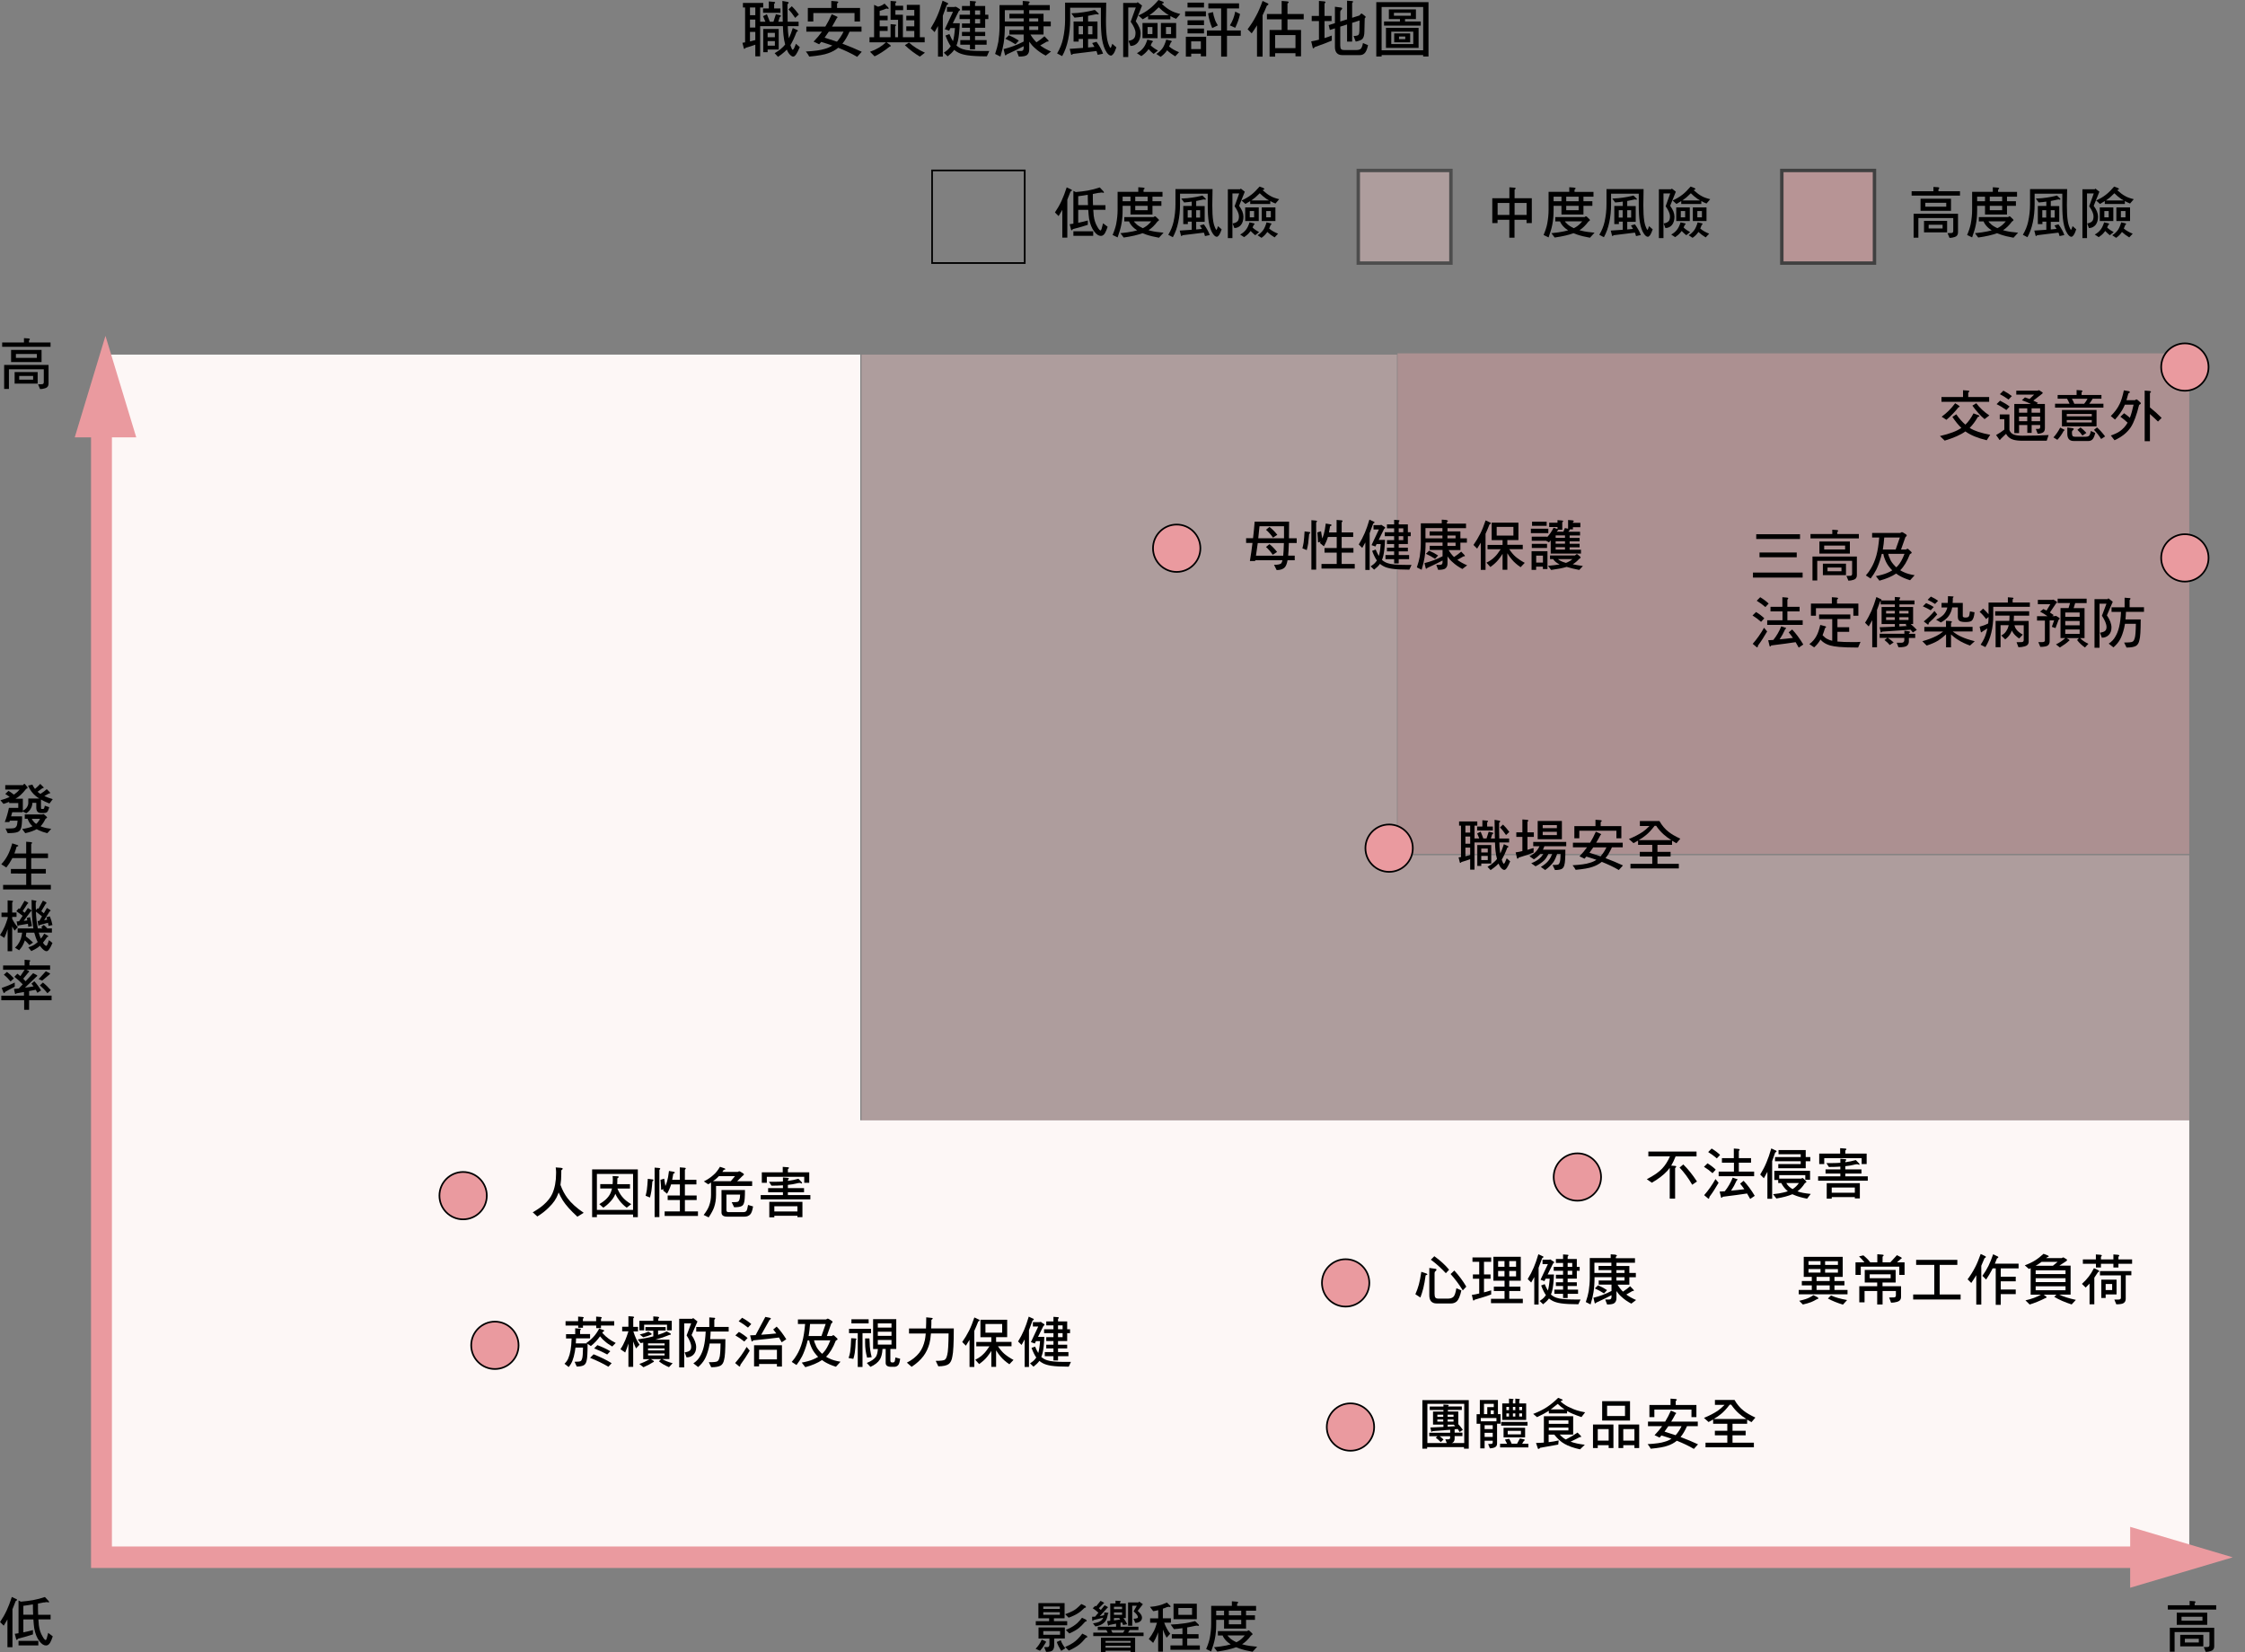 <?xml version="1.0" encoding="UTF-8"?><svg xmlns="http://www.w3.org/2000/svg" xmlns:xlink="http://www.w3.org/1999/xlink" viewBox="0 0 362.5 266.81"><rect x="0" y="0" width="362.5" height="266.81" fill="#808080" stroke="none"/><defs><style>.h,.i{fill:none;}.i{stroke:#000;stroke-miterlimit:10;stroke-width:.55px;}.j{fill:#ea9a9f;}.k{fill:#f3c9c9;}.l{fill:#eda7aa;}.m{fill:#fdf7f6;}.n{opacity:.4;}.o{opacity:.5;}.p{clip-path:url(#f);}.q{clip-path:url(#e);}.r{clip-path:url(#d);}.s{clip-path:url(#g);}</style><clipPath id="d"><rect class="h" x="130.1" y="50.27" width="232.4" height="131.66"/></clipPath><clipPath id="e"><rect class="h" x="216.66" y="50.07" width="145.84" height="88.85"/></clipPath><clipPath id="f"><rect class="h" x="210.04" y="20.25" width="33.51" height="23.51"/></clipPath><clipPath id="g"><rect class="h" x="278.43" y="20.25" width="33.51" height="23.51"/></clipPath></defs><g id="a"/><g id="b"><g id="c"><g><path d="M123.24,.47v.74h-.5V3.51h.85c-.12-.3-.25-.6-.38-.9l.62-.31c.18,.42,.34,.82,.48,1.21h.58l.39-1.21,.64,.14c.12,.02,.18,.07,.18,.13s-.07,.13-.2,.2l-.23,.74h.72c-.03-.91-.05-2.03-.06-3.36l.86,.16c.1,.02,.16,.06,.16,.12s-.07,.15-.2,.27c0,1.13,.01,2.07,.03,2.81h1.77v.71h-1.75c.02,.62,.05,1.07,.09,1.35,.02,.22,.05,.43,.09,.62,.22-.47,.43-1.02,.63-1.66l.73,.32c.06,.04,.09,.09,.09,.15,0,.05-.07,.1-.2,.15-.36,.94-.7,1.66-1,2.14l.06,.18c.12,.38,.22,.57,.32,.57s.27-.32,.51-.97l.62,.54c-.42,1.02-.77,1.53-1.05,1.53-.17,0-.34-.1-.52-.29-.2-.19-.37-.47-.52-.84-.12,.13-.25,.24-.37,.36-.3,.27-.65,.54-1.05,.81l-.55-.59c.45-.26,.82-.51,1.1-.78,.21-.17,.41-.38,.6-.62-.12-.44-.21-.94-.27-1.5-.04-.33-.07-.82-.09-1.47h-3.68v4.88h-.78v-1.88c-.41,.15-.93,.32-1.57,.51-.07,.11-.13,.16-.19,.16-.07,0-.11-.04-.11-.14l-.21-.84c.14-.02,.29-.04,.43-.07V1.21h-.35V.47h3.28Zm-1.28,.74h-.86v1.25h.86V1.21Zm0,1.95h-.86v1.29h.86v-1.29Zm0,3.31v-1.32h-.86v1.54c.29-.06,.58-.14,.86-.22Zm2.97-6.17c.15,0,.23,.05,.23,.13,0,.04-.06,.11-.16,.19v.74h1.02v.71h-2.81v-.71h.93V.23l.79,.07Zm.81,4.38v3.32h-1.79v.43h-.71v-3.75h2.5Zm-.62,1.33v-.7h-1.17v.7h1.17Zm0,1.37v-.74h-1.17v.74h1.17Zm3.87-5.04l-.59,.55c-.38-.57-.74-1.03-1.09-1.37l.54-.51c.39,.37,.77,.81,1.14,1.33Z"/><path d="M133.27,4.29c.38-.62,.73-1.29,1.03-1.99l.83,.37c.07,.03,.11,.06,.11,.1,0,.06-.04,.11-.12,.16-.26,.48-.51,.94-.77,1.36h4.76v.82h-1.93c-.38,.83-.76,1.48-1.16,1.94,1.1,.42,2.15,.85,3.13,1.31l-.74,.82c-.92-.54-1.94-1.02-3.06-1.47-.49,.4-1.03,.69-1.63,.89-.61,.23-1.63,.41-3.05,.54-.15-.29-.33-.56-.55-.82,1.43-.08,2.45-.22,3.07-.43,.45-.12,.85-.3,1.21-.54-.59-.2-1.19-.4-1.8-.58-.12,.14-.23,.26-.33,.38l-.9-.43c.49-.5,.94-1.03,1.36-1.61h-2.53v-.82h3.07Zm1.84-4.07c.16,.02,.25,.06,.25,.13,0,.05-.07,.13-.2,.23v.71h3.71V3.47h-.89v-1.36h-6.65v1.36h-.89V1.29h3.79V.15l.88,.07Zm1.1,4.89h-2.38c-.23,.34-.46,.67-.68,.97,.68,.22,1.35,.43,1.99,.65,.4-.44,.75-.98,1.07-1.62Z"/><path d="M142.99,1.43c-.29,.12-.61,.23-.95,.33v.78h1.29v.74h-1.29v.97h1.29v.75h-1.29v1.01h1.76V3.9l.7,.06c.13,.01,.2,.04,.2,.1,0,.04-.06,.11-.16,.19v1.76h.47V3.2h-1.21V.15l.73,.06c.14,0,.21,.04,.21,.1,0,.04-.06,.11-.16,.19v.43h1.25v.71h-1.25v.74h1.21v3.63h1.84v-1.01h-1.29v-.75h1.29v-.97h-1.29v-.74h1.29v-.94h-1.21V.78h2.11V6.01h.78v.82h-6.16l.6,.45c.06,.05,.09,.1,.09,.14,0,.05-.07,.09-.2,.12-.86,.69-1.66,1.2-2.42,1.56l-.74-.74c1.03-.36,1.89-.87,2.58-1.53h-2.66v-.82h.74V.78l.64,.3c.13-.03,.25-.07,.37-.11,.24-.09,.46-.22,.67-.39l.58,.59c.06,.06,.09,.13,.09,.19s-.03,.08-.08,.08l-.23-.06c-.05,0-.11,.02-.19,.05Zm6.36,7.08l-.82,.63c-.84-.5-1.64-1.1-2.42-1.84l.66-.43c.68,.62,1.54,1.17,2.58,1.64Z"/><path d="M152.97,.46c.08,.04,.13,.08,.13,.12,0,.1-.08,.18-.23,.24-.23,.66-.44,1.23-.63,1.71v6.61h-.78V4.2c-.18,.33-.36,.66-.55,.99l-.62-.62c.42-.68,.78-1.37,1.08-2.07,.28-.64,.55-1.43,.83-2.39l.77,.35Zm1.51,.7l.45,.28c.06,.04,.09,.08,.09,.12,0,.08-.07,.16-.2,.23l-.97,1.96h1.13c-.06,1.3-.16,2.26-.31,2.88-.07,.28-.15,.52-.23,.72,.31,.28,.66,.47,1.04,.59,.54,.2,1.61,.3,3.21,.3h1.05l-.39,.86c-1.36,0-2.4-.06-3.13-.17-.6-.09-1.08-.23-1.46-.42-.26-.13-.49-.28-.69-.46-.02,.04-.04,.07-.06,.09-.22,.3-.55,.62-.99,.96l-.62-.59c.38-.24,.67-.48,.87-.72,.09-.1,.17-.21,.25-.33-.27-.36-.55-.93-.85-1.72l.63-.24c.2,.49,.4,.88,.58,1.16,.14-.5,.25-1.21,.32-2.13h-.73l-.21,.43-.7-.24,1.32-2.81h-.97v-.78h1.17l.19-.04c.08,0,.15,.03,.21,.07Zm2.14-.19V.15l.76,.06c.14,0,.21,.04,.21,.1,0,.05-.05,.13-.15,.23v.43h1.64v1.41h.51v.7h-.51v1.41h-1.64v.66h1.64v.67h-1.64v.66h1.87v.74h-1.87v.75h-.82v-.75h-1.56v-.74h1.56v-.66h-1.29v-.67h1.29v-.66h-1.29v-.7h1.29v-.71h-1.68v-.7h1.68v-.7h-1.29V.97h1.29Zm.82,1.41h.82v-.7h-.82v.7Zm0,1.41h.82v-.71h-.82v.71Z"/><path d="M166.02,.22c.16,.02,.25,.06,.25,.13,0,.05-.07,.13-.19,.23v.24h3.43v.82h-3.32v.58h2.31v1.25h1.17v.78h-1.17v1.33h-2.11c.28,.48,.61,.9,.97,1.25,.49-.32,.92-.64,1.29-.97l.61,.63s.06,.1,.06,.15c0,.06-.1,.08-.28,.08-.36,.22-.72,.42-1.08,.62,.49,.36,1.07,.69,1.75,.98l-.86,.66c-.68-.36-1.26-.76-1.75-1.22-.33-.28-.63-.63-.91-1.03v1.24c0,.39-.11,.68-.32,.87-.18,.2-.64,.3-1.36,.3l-.35-.9h.72c.25,0,.39-.14,.41-.43v-.35c-.66,.36-1.57,.8-2.73,1.33-.07,.1-.14,.15-.2,.15s-.1-.05-.1-.14l-.21-.87c1.11-.27,2.19-.68,3.24-1.22v-1.13h-2.3v-.74h2.3v-.59h-3.04v.12c0,.97-.07,1.84-.19,2.6-.09,.58-.26,1.29-.52,2.17l-.86-.43c.25-.74,.42-1.39,.52-1.95,.12-.81,.19-1.61,.19-2.39V.82h3.75V.15l.88,.07Zm-.73,1.42h-3.04v1.83h3.04v-.5h-2.3v-.75h2.3v-.58Zm-.78,4.92l-.54,.59c-.51-.33-1.06-.63-1.64-.9l.58-.55c.63,.27,1.16,.56,1.6,.86Zm1.68-3.09h1.45v-.5h-1.45v.5Zm0,1.37h1.45v-.59h-1.45v.59Z"/><path d="M171.98,.43h6.64c-.03,1.27-.04,2.23-.04,2.89,0,1.17,.05,2.13,.17,2.87,.09,.56,.24,1.02,.44,1.4,.04,.1,.08,.14,.13,.14,.06,0,.15-.22,.28-.66l.66,.58c-.18,.53-.34,.87-.48,1.05-.15,.18-.28,.28-.38,.28-.24,0-.47-.18-.71-.53-.34-.5-.59-1.2-.74-2.11-.13-.8-.19-1.81-.19-3.02V1.25h-4.96v1.95c0,1.13-.11,2.19-.32,3.18-.21,1.01-.53,1.9-.97,2.68l-.82-.43c.46-.76,.78-1.56,.96-2.38,.22-1.02,.33-2.03,.33-3.05V.43Zm4.79,1.91c-.36,.08-.72,.16-1.08,.22v.91h1.52v2.82h-1.52v1.38c.35-.03,.69-.06,1.03-.1-.12-.2-.24-.41-.37-.62l.71-.2c.5,.69,.85,1.33,1.05,1.92l-.86,.19c-.05-.2-.12-.41-.2-.62-.89,.12-2.16,.28-3.82,.47-.07,.1-.14,.15-.2,.15s-.1-.05-.1-.14l-.21-.83c.72-.04,1.44-.09,2.15-.15v-1.45h-.7v.43h-.82V3.47h1.52v-.78c-.46,.07-.91,.12-1.37,.16l-.51-.7c.77-.03,1.43-.09,1.97-.18,.49-.06,1.1-.19,1.82-.37l.57,.53s.06,.08,.06,.13c0,.06-.04,.08-.12,.08l-.21-.04c-.09,0-.19,.02-.31,.04Zm-1.9,3.2v-1.32h-.7v1.32h.7Zm.82,0h.7v-1.32h-.7v1.32Z"/><path d="M183.58,.47c.05-.08,.09-.12,.12-.12l.71,.55-1.02,2.53c.52,.71,.78,1.36,.78,1.96s-.16,1.12-.46,1.49c-.31,.36-.7,.54-1.18,.54l-.31-.82c.47-.08,.78-.24,.93-.46,.13-.18,.2-.46,.2-.83,0-.46-.26-1.06-.78-1.8l.82-2.3h-1.21V9.21h-.82V.47h2.22Zm2.43,6.1c.1,.03,.15,.07,.15,.11,0,.06-.05,.13-.15,.19-.07,.17-.14,.32-.21,.46,.33,.32,.72,.59,1.18,.83l-.7,.55c-.29-.23-.56-.48-.82-.77-.07,.1-.14,.19-.2,.26-.26,.32-.58,.6-.97,.86l-.71-.47c.45-.24,.82-.55,1.1-.94,.22-.3,.41-.71,.58-1.25l.75,.17Zm1.76-6.3c.1,.04,.15,.1,.15,.16s-.08,.11-.23,.15c-.03,.03-.05,.05-.07,.07,.55,.5,1.01,.84,1.39,1.03,.36,.22,.89,.41,1.57,.58l-.67,.78c-.34-.14-.65-.28-.93-.44v.52h-3.6v-.52c-.26,.17-.55,.34-.86,.52l-.7-.62c.67-.3,1.26-.65,1.78-1.06,.48-.37,.96-.85,1.46-1.44l.71,.27Zm-.86,3.44v2.46h-2.43V3.71h2.43Zm-.83,.66h-.78v1.13h.78v-1.13Zm2.66-1.91c-.16-.09-.31-.18-.44-.27-.42-.29-.82-.63-1.2-1.01-.28,.27-.54,.52-.8,.75-.19,.16-.43,.34-.71,.53h3.15Zm.31,4.11c.1,.03,.16,.07,.16,.11,0,.06-.06,.13-.16,.19-.1,.24-.19,.46-.27,.64,.44,.38,.98,.68,1.6,.92l-.62,.67c-.5-.3-.93-.62-1.31-.98-.04,.06-.07,.11-.1,.15-.25,.34-.56,.64-.94,.91l-.7-.47c.42-.26,.77-.58,1.05-.99,.2-.31,.39-.75,.55-1.32l.74,.17Zm.86-2.86v2.46h-2.46V3.71h2.46Zm-.82,.66h-.82v1.13h.82v-1.13Z"/><path d="M194.72,1.83v.82h-3.36v-.82h3.36Zm.04,4.1v3.17h-.86v-.43h-1.56v.47h-.86v-3.21h3.28Zm-.35-5.5v.78h-2.66V.43h2.66Zm0,2.85v.78h-2.66v-.78h2.66Zm0,1.33v.78h-2.66v-.78h2.66Zm-.51,3.32v-1.25h-1.56v1.25h1.56Zm6.17-7.39v.82h-1.95v3.56h2.23v.86h-2.23v3.36h-.94v-3.36h-2.3v-.86h2.3V1.36h-2.07V.54h4.96Zm-3.94,2.49c.1,.34,.27,.69,.51,1.07l-.9,.43c-.16-.37-.3-.74-.4-1.1-.12-.39-.21-.82-.27-1.28l.79-.2c.06,.4,.15,.76,.27,1.08Zm4.1-.77c-.14,.7-.4,1.44-.78,2.23l-.86-.39c.42-.66,.71-1.41,.86-2.23l.78,.39Z"/><path d="M204.67,.53c.09,.04,.14,.08,.14,.13,0,.1-.08,.18-.24,.24-.24,.59-.48,1.11-.7,1.57v6.67h-.9V4.09c-.26,.42-.54,.86-.86,1.3l-.66-.67c.54-.7,.99-1.41,1.36-2.13,.36-.65,.71-1.46,1.06-2.44l.8,.38Zm2.28,1.73V.15l.89,.07c.16,.02,.25,.06,.25,.13,0,.05-.07,.13-.2,.23v1.68h2.62v.86h-2.62v1.72h2.19v4.26h-.9v-.51h-3.28v.55h-.9V4.84h1.95v-1.72h-2.38v-.86h2.38Zm2.23,5.51v-2.11h-3.28v2.11h3.28Z"/><path d="M212.97,2.57V.15l.82,.07c.16,.02,.24,.06,.24,.13,0,.05-.06,.13-.16,.23v1.99h1.14v.83h-1.14v2.75c.39-.12,.78-.25,1.17-.41v.82c-.58,.26-1.51,.61-2.77,1.05-.07,.14-.13,.2-.19,.2-.08,0-.12-.05-.13-.16l-.23-.97c.42-.07,.84-.16,1.25-.27V3.4h-1.17v-.83h1.17Zm6.88-.39s.09,.03,.15,.09l.41,.32c.06,.04,.1,.09,.1,.14,0,.07-.05,.15-.15,.24l-.05,2.13c0,.57-.12,.97-.34,1.21-.18,.16-.53,.3-1.06,.41l-.35-.9c.46-.02,.73-.09,.81-.21s.13-.33,.13-.63l.03-1.67-1.2,.38v3.03h-.82V3.95l-1.1,.35v3.04c0,.26,.04,.45,.13,.58,.08,.11,.26,.16,.54,.16h1.91c.3,0,.53-.05,.69-.17,.16-.1,.3-.42,.4-.96l.82,.35c-.16,.7-.36,1.13-.59,1.33-.2,.18-.45,.27-.73,.27h-2.86c-.39,0-.69-.12-.89-.36-.19-.23-.28-.55-.28-.97v-2.99l-.82,.26-.19-.78,1.01-.32V1.09l.99,.13c.12,.02,.18,.06,.18,.14s-.06,.17-.17,.27c-.1,.07-.14,.18-.14,.32v1.52l1.1-.34V.11l.76,.06c.14,0,.21,.04,.21,.1,0,.05-.05,.13-.15,.23V2.87l1.18-.37c.16-.21,.28-.32,.34-.32Z"/><path d="M230.66,.35V9.13h-.86v-.24h-6.71v.24h-.86V.35h8.43Zm-.86,7.77V1.13h-6.71v6.99h6.71Zm-1.17-6.6v1.56h-1.76v.39h2.54v.67h-5.93v-.67h2.57v-.39h-1.79V1.52h4.37Zm.43,2.97v3.24h-5.27v-3.24h5.27Zm-.86,.62h-3.55v2h3.55v-2Zm-.39-3.04h-2.73v.47h2.73v-.47Zm-.11,3.32v1.44h-2.58v-1.44h2.58Zm-.79,.51h-1.01v.42h1.01v-.42Z"/></g><polygon class="m" points="138.91 57.27 16.45 57.27 16.45 251.5 353.5 251.5 353.5 180.93 138.91 180.93 138.91 57.27"/><g class="n"><g class="r"><polygon class="k" points="225.57 57.27 139.1 57.27 139.1 180.93 353.5 180.93 353.5 138.12 225.57 138.12 225.57 57.27"/></g></g><polygon class="j" points="14.7 64.2 14.7 253.23 353.5 253.23 353.5 249.76 18.07 249.76 18.07 64.2 14.7 64.2"/><polygon class="j" points="17.03 54.24 12.07 70.63 22 70.63 17.03 54.24"/><polygon class="j" points="360.52 251.51 343.96 246.59 343.96 256.42 360.52 251.51"/><g class="n"><g class="q"><rect class="l" x="225.66" y="57.07" width="127.84" height="80.85"/></g></g><path d="M3.73,126.79s.06-.09,.1-.14c.04-.04,.07-.06,.11-.06,.05,0,.11,.05,.16,.13l.31,.38s.05,.09,.05,.13c0,.06-.08,.13-.24,.18-.6,.77-1.18,1.3-1.72,1.58h1.19v1.94c.3-.16,.5-.34,.63-.52,.17-.25,.25-.5,.25-.75v-.7h1.78c-.22-.13-.4-.26-.56-.39-.52-.41-.94-.97-1.26-1.69l.7-.17c.13,.27,.26,.5,.42,.7,.32-.26,.6-.53,.85-.81l.51,.51s.04,.08,.04,.12c0,.05-.07,.07-.21,.07-.25,.2-.51,.39-.77,.57,.05,.04,.1,.08,.14,.12,.09,.08,.2,.15,.31,.23,.4-.25,.74-.5,1.03-.77l.51,.51s.04,.08,.04,.12c0,.05-.07,.07-.21,.07-.24,.14-.49,.28-.73,.41,.39,.18,.84,.35,1.36,.5l-.53,.71c-.52-.21-.98-.42-1.37-.64v1.12c0,.26,.02,.39,.06,.39h.25c.05,0,.11,0,.16-.04,.04-.04,.09-.2,.15-.48l.71,.24c-.11,.43-.23,.69-.35,.79-.14,.11-.32,.15-.57,.15h-.4c-.51,0-.77-.29-.77-.87v-.77h-.63c0,.32-.09,.63-.25,.91-.16,.3-.41,.56-.74,.77l-.59-.3v.13h-1.67c-.06,.23-.13,.46-.19,.67h1.78c0,1.06-.07,1.73-.21,2-.09,.27-.28,.45-.57,.55-.31,.11-.82,.16-1.55,.16l-.35-.74c.8,0,1.28-.03,1.43-.08,.14-.04,.25-.14,.34-.29,.09-.13,.14-.43,.18-.9H1.59c-.03,.07-.05,.14-.08,.22H.77c.28-.7,.5-1.46,.67-2.29h1.51v-.77H1.48v-.2c-.31,.13-.61,.24-.92,.33l-.49-.59c.55-.14,1.04-.32,1.49-.53-.23-.18-.48-.34-.71-.49l.52-.5c.34,.2,.63,.41,.87,.61,.06-.04,.13-.08,.18-.13,.23-.15,.48-.39,.75-.69H.85v-.71H3.73Zm3.11,4.75c.06-.04,.1-.07,.12-.07,.05,0,.12,.03,.17,.07l.39,.35c.05,.04,.08,.09,.08,.13,0,.06-.09,.13-.25,.22-.25,.51-.51,.91-.8,1.2,.12,.05,.24,.11,.38,.14,.33,.12,.78,.21,1.34,.28l-.63,.7c-.54-.13-.99-.29-1.37-.47-.13-.06-.24-.13-.35-.18-.46,.26-1.07,.48-1.84,.65l-.5-.67c.49-.08,.87-.16,1.17-.25,.19-.06,.36-.13,.51-.21-.02,0-.03-.02-.03-.02-.27-.23-.48-.51-.62-.82-.06-.12-.12-.23-.15-.36h-.46v-.7h2.84Zm-1.57,.94c.13,.21,.32,.41,.57,.58,0,0,0,0,0,0,.23-.19,.43-.46,.62-.82h-1.33c.04,.08,.08,.16,.13,.23Z"/><path d="M2.83,136.47c.08,.04,.13,.08,.13,.14,0,.04-.1,.08-.28,.14-.11,.4-.23,.76-.36,1.09h1.91v-1.9l.74,.06c.13,.02,.21,.05,.21,.12,0,.04-.05,.12-.14,.21v1.51h2.71v.74h-2.71v1.76h2.36v.74h-2.36v1.83h3.17v.74H.5v-.74h3.73v-1.83H1.76v-.74h2.47v-1.76H1.99s-.04,.08-.05,.12c-.27,.51-.58,.98-.92,1.4l-.81-.52c.43-.47,.77-.95,1.03-1.45,.26-.48,.5-1.12,.74-1.93l.85,.28Z"/><path d="M1.23,147.38v-1.97l.68,.05c.13,0,.19,.04,.19,.09,0,.04-.04,.12-.13,.22v1.61h.7v.7h-.7v.31c.26,.54,.57,.99,.91,1.35l-.52,.56c-.14-.22-.27-.44-.39-.68v4h-.74v-3.55c-.16,.5-.33,.97-.53,1.4l-.7-.45c.29-.43,.54-.89,.76-1.39,.13-.3,.29-.74,.48-1.33v-.21H.24v-.7h.99Zm6.18-1.65c.07,.04,.11,.07,.11,.1,0,.05-.05,.11-.14,.14l-.71,1.19c.14,.12,.28,.22,.41,.33l.49-.86,.51,.32c.05,.04,.08,.08,.08,.13s-.05,.09-.14,.11l-.9,1.43c.17-.03,.34-.06,.5-.1-.04-.13-.09-.25-.13-.39l.56-.14c.2,.5,.34,.97,.42,1.41l-.63,.13c-.02-.16-.05-.32-.09-.5-.33,.1-.78,.22-1.35,.36-.05,.07-.1,.11-.14,.11s-.07-.04-.07-.11l-.13-.64c.11,0,.21-.02,.31-.04l.41-.72c-.31-.26-.64-.51-.98-.76,.04,1.03,.14,1.94,.31,2.71h.75c-.07-.07-.14-.13-.21-.21l.42-.35c.2,.15,.39,.34,.58,.56h.73v.68h-2.12c.1,.37,.22,.69,.34,.97,.19-.23,.37-.5,.54-.8l.58,.32c.05,.04,.08,.08,.08,.13s-.06,.07-.17,.07c-.26,.38-.5,.69-.69,.93,.04,.07,.08,.13,.12,.18,.16,.22,.31,.33,.43,.33,.09,0,.23-.31,.42-.92l.56,.46c-.37,.88-.68,1.33-.95,1.33s-.58-.24-.95-.71c-.04-.06-.08-.12-.12-.17-.12,.1-.23,.19-.34,.28-.27,.19-.62,.38-1.05,.58l-.49-.6c.47-.16,.85-.33,1.14-.55,.13-.1,.26-.21,.38-.31-.23-.44-.41-.95-.56-1.52h-1.28c-.03,.22-.05,.42-.08,.6,.4,.29,.78,.62,1.17,1.01l-.6,.39c-.23-.27-.48-.52-.73-.75v.02c-.13,.37-.27,.68-.43,.95-.14,.21-.3,.41-.49,.63l-.67-.42c.19-.18,.33-.33,.44-.48,.2-.27,.36-.58,.5-.94,.09-.27,.16-.61,.22-1.01h-.73v-.68h2.54c-.2-1.1-.29-2.63-.29-4.6l.65,.12c.08,.02,.13,.04,.13,.09,0,.06-.04,.14-.11,.21,0,.43,0,.84,.03,1.23l.26-.31c.05,.04,.1,.07,.14,.1l.73-1.33,.5,.25Zm-2.96,0c.07,.04,.12,.07,.12,.1,0,.05-.05,.11-.14,.14l-.77,1.18c.13,.09,.23,.18,.33,.26l.51-.77,.51,.32c.05,.04,.08,.08,.08,.13s-.04,.09-.13,.11l-1.13,1.52c.2-.02,.39-.04,.58-.07-.04-.13-.06-.26-.09-.4l.53-.14c.14,.52,.25,1,.31,1.44l-.59,.14c-.02-.16-.04-.32-.06-.5-.37,.07-.86,.16-1.49,.26-.05,.07-.1,.1-.14,.1s-.07-.03-.07-.1l-.13-.64c.13,0,.27,0,.4-.03l.58-.87c-.31-.25-.66-.5-1.02-.75l.39-.46c.05,.04,.1,.07,.15,.11l.79-1.34,.49,.25Z"/><path d="M4.68,155.05c.14,.02,.21,.05,.21,.12,0,.04-.05,.1-.14,.17v.57h3.34v.7h-3.83l.33,.17c.07,.04,.12,.07,.12,.11,0,.07-.05,.13-.14,.18l-.82,.99c.14,.14,.26,.27,.38,.41l1.22-1.3,.54,.28c.08,.04,.13,.08,.13,.11,0,.07-.05,.13-.14,.18l-1.85,1.77c.47-.05,.94-.13,1.39-.21-.12-.16-.23-.31-.34-.44l.46-.39c.36,.39,.73,.88,1.09,1.48l-.59,.39c-.09-.18-.18-.34-.27-.49-.31,.06-.66,.13-1.07,.21v.74h3.63v.74h-3.63v1.55h-.8v-1.55H.21v-.74H3.87v-.59c-.37,.07-.77,.14-1.2,.21-.06,.07-.13,.11-.18,.11s-.08-.04-.08-.12l-.16-.69c.27-.02,.53-.04,.79-.08l.63-.67c-.42-.44-.87-.85-1.35-1.22l.49-.5c.16,.13,.32,.26,.48,.39l.68-1.02H.5v-.7H3.97v-.92l.71,.06Zm-2.3,4.3l-1.5,.81c-.09,.14-.16,.21-.22,.21s-.09-.04-.12-.13l-.27-.68c.7-.23,1.4-.52,2.11-.88v.68Zm-.14-1.34l-.53,.5c-.37-.45-.73-.82-1.09-1.09l.5-.46c.39,.29,.77,.64,1.13,1.05Zm5.72-.88c.07,.04,.12,.07,.12,.11,0,.07-.05,.13-.14,.18l-1.13,.95-.57-.24,1.16-1.27,.55,.28Zm.23,2.78l-.53,.5c-.41-.52-.83-.94-1.22-1.27l.49-.46c.43,.34,.86,.76,1.27,1.23Z"/><g><path d="M168.83,265.08c.05,.03,.08,.05,.08,.08,0,.05-.03,.1-.07,.14-.29,.52-.59,.95-.91,1.3l-.71-.32c.41-.41,.74-.9,.99-1.48l.62,.27Zm3.07-6.18v2.46h-1.72v.46h2.14v.67h-5.07v-.67h2.15v-.46h-1.73v-2.46h4.22Zm.04,3.93v1.79h-1.67s-.04,.03-.05,.04v1.09c0,.34-.09,.6-.25,.77-.14,.17-.5,.26-1.05,.26l-.32-.77h.54c.18,0,.29-.13,.31-.39v-.99h-1.76v-1.79h4.26Zm-.81-2.99v-.39h-2.67v.39h2.67Zm0,.53h-2.67v.42h2.67v-.42Zm.04,3.06h-2.71v.59h2.71v-.59Zm.85,2.77l-.67,.42c-.33-.53-.57-1.01-.71-1.44l.64-.28c.14,.43,.4,.86,.74,1.3Zm3.24-6.81c.06,.05,.1,.11,.1,.16s-.09,.1-.25,.13c-.39,.39-.74,.68-1.04,.86-.34,.23-.85,.48-1.52,.72l-.56-.56c.5-.18,.9-.35,1.2-.51,.25-.13,.47-.28,.66-.43,.26-.22,.51-.45,.75-.71l.68,.33Zm.21,4.81c.06,.05,.1,.11,.1,.17,0,.05-.08,.1-.24,.14-.41,.5-.79,.88-1.12,1.13-.38,.3-.92,.61-1.63,.94l-.59-.59c.54-.23,.96-.45,1.28-.67,.26-.18,.5-.37,.7-.57,.28-.27,.54-.58,.79-.92l.71,.36Zm-.1-2.59c.06,.05,.1,.11,.1,.16s-.09,.1-.25,.14c-.4,.46-.74,.8-1.04,1.04-.35,.28-.86,.57-1.52,.86l-.56-.57c.5-.21,.9-.41,1.19-.61,.25-.16,.47-.33,.67-.51,.26-.25,.51-.53,.75-.85l.68,.33Z"/><path d="M178.17,258.78c.06,.04,.1,.06,.1,.09,0,.05-.04,.1-.11,.13l-.73,.73c.11,.09,.22,.19,.32,.28l.61-.76,.43,.23c.06,.04,.1,.06,.1,.09,0,.05-.04,.1-.11,.13l-1.2,1.31c.24-.04,.48-.09,.69-.16,.03-.14,.04-.29,.04-.43l.55,.04c.08,0,.13,.03,.13,.05,0,.05-.04,.11-.11,.18-.07,.46-.18,.8-.32,1.02-.14,.23-.33,.41-.57,.56-.25,.17-.63,.31-1.12,.4l-.39-.5c.53-.07,.91-.18,1.14-.33,.24-.13,.41-.32,.52-.58l-1.56,.38c-.06,.1-.11,.14-.14,.14-.04,0-.07-.04-.08-.12l-.02-.55c.17,0,.33,0,.49-.02l.53-.64c-.29-.27-.59-.5-.92-.72l.42-.39s.08,.06,.13,.08l.72-.88,.43,.23Zm2.62-.22c.12,0,.18,.04,.18,.09,0,.04-.05,.11-.14,.18v.13h.95v2.36h-.38c.27,.35,.47,.68,.59,.99l-.64,.13c-.04-.13-.1-.27-.17-.42-.09,.02-.17,.04-.25,.05v.65h2.89v.53h-1.4l-.28,.42h2.51v.56h-8.12v-.56h2.34l-.23-.42h-1.38v-.53h2.95v-.5c-.32,.07-.69,.14-1.09,.22-.05,.07-.1,.11-.14,.11-.04,0-.07-.04-.08-.11l-.13-.63c.17-.02,.33-.04,.5-.05v-2.8h.85v-.45l.66,.04Zm2.5,5.93v2.32h-.74v-.22h-4.04v.22h-.74v-2.32h5.52Zm-.74,.81v-.29h-4.04v.29h4.04Zm0,.8v-.32h-4.04v.32h4.04Zm-1.21-2.42l.28-.42h-2.21l.22,.42h1.72Zm-.16-3.8v-.39h-1.31v.39h1.31Zm0,.92v-.39h-1.31v.39h1.31Zm-.47,.52h-.84v.38c.34-.04,.68-.1,1.01-.15-.06-.07-.12-.15-.17-.22Zm3.84-2.25l-.85,1.09c.47,.4,.7,.76,.7,1.09,0,.26-.11,.47-.31,.62-.21,.15-.47,.23-.78,.23l-.28-.67c.29-.02,.49-.04,.58-.09,.08-.04,.13-.08,.13-.15,0-.24-.23-.56-.7-.95l.52-.91h-.74v3.23h-.67v-3.76h1.69c.04-.09,.07-.14,.1-.14l.6,.42Z"/><path d="M188.46,259.54c-.23,.1-.46,.19-.69,.26v1.56h1.3v.7h-1.09c.27,.72,.59,1.32,.98,1.79l-.59,.64c-.23-.4-.42-.84-.59-1.31v3.56h-.77v-3.13c-.04,.11-.07,.21-.1,.28-.18,.47-.41,.95-.71,1.44l-.7-.63c.32-.41,.6-.85,.84-1.32,.14-.27,.3-.71,.48-1.31h-1.11v-.7h1.31v-1.33c-.27,.07-.54,.14-.81,.17l-.53-.7c.56-.04,1.03-.11,1.42-.22,.36-.08,.8-.24,1.32-.48l.55,.53s.04,.08,.04,.13-.04,.07-.1,.07l-.22-.04c-.06,0-.14,.02-.22,.05Zm4.49,3.04c-.41,.1-.84,.18-1.25,.25v1.09h1.83v.7h-1.83v1.12h2.04v.7h-4.75v-.7h1.94v-1.12h-1.72v-.7h1.72v-.97c-.45,.07-.91,.13-1.37,.16l-.53-.74c.8-.03,1.49-.09,2.04-.18,.51-.05,1.14-.18,1.9-.38l.58,.56s.05,.09,.05,.14-.04,.07-.11,.07l-.23-.04c-.09,0-.19,.02-.31,.04Zm.3-3.58v2.5h-3.76v-2.5h3.76Zm-.77,.7h-2.21v1.1h2.21v-1.1Z"/><path d="M199.71,258.68c.14,.02,.23,.05,.23,.12,0,.04-.06,.12-.18,.21v.35h3.06v.77h-1.62v.74h1.44v.74h-1.44v1.41h-3.55v-1.41h-1.27v.67c0,.9-.07,1.71-.22,2.42-.1,.53-.3,1.2-.59,2.01l-.81-.39c.29-.68,.49-1.29,.59-1.82,.14-.76,.22-1.5,.22-2.22v-2.93h3.34v-.74l.8,.06Zm1.69,4.73c.1-.07,.16-.11,.18-.11,.05,0,.12,.03,.18,.08l.41,.4c.05,.04,.08,.1,.08,.15s-.09,.13-.25,.22c-.44,.6-.92,1.07-1.44,1.4,.13,.04,.26,.07,.39,.1,.5,.13,1.19,.22,2.04,.3l-.74,.81c-.81-.14-1.5-.31-2.08-.51-.21-.07-.4-.15-.58-.22-.77,.29-1.78,.52-3.04,.7l-.53-.7c.83-.08,1.5-.18,2.01-.29,.25-.05,.49-.11,.7-.17-.05-.03-.09-.05-.12-.08-.41-.27-.72-.57-.95-.91-.11-.15-.19-.31-.24-.45h-.77v-.7h4.74Zm-3.75-3.28h-1.27v.74h1.27v-.74Zm.8,4.27c.19,.23,.48,.45,.86,.65,.11,.06,.23,.12,.34,.17,.09-.04,.18-.09,.26-.14,.39-.22,.75-.54,1.09-.96h-2.79c.06,.11,.14,.2,.23,.29Zm1.97-4.27h-2v.74h2v-.74Zm-2,2.19h2v-.71h-2v.71Z"/></g><path d="M4.61,54.66c.13,.02,.21,.05,.21,.12,0,.04-.05,.12-.14,.22v.31h3.48v.7H.35v-.7H3.87v-.7l.74,.05Zm3.23,4.27v3.03c0,.38-.18,.63-.54,.74-.28,.09-.56,.14-.83,.14l-.32-.77,.65-.02c.18-.02,.27-.12,.27-.33v-2.08H1.44v3.17H.67v-3.87H7.84Zm-1.13-2.42v1.96H1.79v-1.96H6.72Zm-.63,3.58v1.86H2.36v-1.86h3.73Zm-.14-2.92H2.57v.63h3.38v-.63Zm-.59,3.55H3.1v.6h2.25v-.6Z"/><path d="M354.3,258.6c.13,.02,.21,.05,.21,.12,0,.04-.05,.12-.14,.22v.31h3.48v.7h-7.81v-.7h3.52v-.7l.74,.05Zm3.23,4.27v3.03c0,.38-.18,.63-.54,.74-.28,.09-.56,.14-.83,.14l-.32-.77,.65-.02c.18-.02,.27-.12,.27-.33v-2.08h-5.63v3.17h-.77v-3.87h7.18Zm-1.13-2.42v1.96h-4.92v-1.96h4.92Zm-.63,3.58v1.86h-3.73v-1.86h3.73Zm-.14-2.92h-3.38v.63h3.38v-.63Zm-.59,3.55h-2.25v.6h2.25v-.6Z"/><path d="M2.62,258.24c.08,.04,.13,.07,.13,.12,0,.09-.07,.16-.22,.22-.19,.5-.36,.94-.52,1.32v6.13h-.81v-4.49c-.19,.33-.39,.67-.6,1.01l-.59-.59c.42-.62,.78-1.25,1.07-1.88,.27-.58,.55-1.31,.83-2.17l.72,.34Zm4.46,.55c-.31,.07-.63,.13-.95,.19,0,.7,0,1.31,.03,1.81h2.01v.74h-1.97c.02,.38,.04,.69,.07,.93,.09,.74,.3,1.34,.6,1.83,.22,.4,.4,.58,.52,.58,.09,0,.22-.39,.39-1.16l.74,.56c-.13,.4-.27,.75-.43,1.03-.18,.3-.4,.45-.66,.45-.36,0-.71-.23-1.06-.69-.41-.53-.7-1.24-.85-2.13-.05-.38-.1-.84-.13-1.39h-1.62v2.09c.52-.1,1.04-.23,1.55-.37v.7c-.52,.18-1.33,.41-2.43,.7-.06,.13-.12,.18-.17,.18-.07,0-.11-.04-.12-.14l-.21-.84c.2-.02,.4-.05,.6-.09v-5.29l.38,.19c.68-.06,1.31-.14,1.93-.24,.69-.13,1.34-.3,1.95-.51l.57,.61c.06,.06,.1,.13,.1,.2,0,.05-.03,.07-.07,.07l-.24-.06c-.12,0-.29,.03-.52,.07Zm-.89,6.21v.74H2.99v-.74h3.2Zm-.87-5.89c-.5,.09-1.02,.16-1.55,.23v1.44h1.58c-.02-.5-.04-1.06-.04-1.67Z"/><g><path d="M90.62,188.62c.15,0,.23,.04,.23,.11,0,.1-.07,.19-.22,.28v.5c0,.68-.04,1.31-.13,1.86,.31,.83,.69,1.55,1.14,2.14,.59,.79,1.46,1.58,2.61,2.36l-1.02,.63c-1.1-1.01-1.88-1.88-2.36-2.64-.23-.38-.46-.8-.67-1.28-.04,.1-.06,.19-.09,.26-.27,.75-.77,1.48-1.5,2.18-.52,.52-1.13,1-1.85,1.44l-.74-.67c.74-.42,1.32-.83,1.75-1.21,.67-.59,1.13-1.18,1.4-1.77,.41-.92,.62-2.02,.62-3.31v-.29c0-.18-.03-.4-.06-.67l.89,.07Z"/><path d="M102.99,188.86v7.71h-.77v-.42h-5.84v.42h-.77v-7.71h7.39Zm-.77,6.54v-5.81h-5.84v5.81h5.84Zm-3.3-4.15c.02-.2,.03-.4,.03-.59v-.14c0-.16,0-.36-.03-.59l.77,.04c.13,0,.21,.04,.21,.09,0,.09-.07,.17-.22,.25v.35c0,.22,0,.41-.02,.59h2.06v.7h-2.03c.22,.52,.47,.95,.76,1.31,.37,.46,.86,.86,1.48,1.21l-.74,.57c-.44-.32-.82-.69-1.14-1.11-.25-.31-.49-.68-.69-1.13-.16,.46-.45,.9-.86,1.32-.31,.34-.67,.65-1.09,.92l-.64-.57c.43-.25,.77-.5,1.02-.73,.38-.36,.65-.72,.8-1.08,.09-.22,.17-.46,.23-.72h-1.9v-.7h2.01Z"/><path d="M105.37,190.47c.09,.02,.14,.05,.14,.12,0,.05-.06,.13-.17,.21-.04,.58-.1,1.09-.16,1.55-.05,.34-.14,.69-.23,1.05l-.7-.28c.09-.35,.15-.68,.2-.96,.05-.42,.11-1.02,.15-1.78l.77,.1Zm1.04-1.83c.13,0,.2,.04,.2,.12,0,.04-.04,.1-.14,.17v7.63h-.77v-7.99l.71,.06Zm1.03,2.9c.11-.23,.2-.49,.27-.74,.11-.35,.22-.92,.31-1.69l.81,.14c.09,.04,.13,.08,.13,.13,0,.06-.08,.12-.24,.17-.06,.39-.13,.72-.18,.99h1.23v-2.01l.74,.06c.14,0,.22,.04,.22,.12,0,.04-.05,.12-.14,.21v1.62h1.86v.74h-1.86v1.79h1.9v.74h-1.9v1.83h2.11v.74h-5.38v-.74h2.46v-1.83h-1.97v-.74h1.97v-1.79h-1.42c-.14,.49-.36,.99-.65,1.51l-.64-.53c.04-.07,.08-.13,.12-.21l-.43,.11c-.02-.46-.05-1-.11-1.62l.6-.18c.08,.42,.14,.81,.19,1.17Z"/><path d="M117.01,188.7c.07,.04,.12,.07,.12,.13,0,.04-.1,.07-.28,.11-.07,.12-.13,.23-.21,.32h2.49l.21-.1c.07,0,.14,.03,.22,.07l.47,.3c.05,.04,.09,.08,.09,.12,0,.09-.07,.17-.21,.25l-.88,.87h2.42v.77h-5.83v1.44c0,.74-.11,1.4-.31,1.98-.14,.43-.44,.98-.88,1.65l-.81-.39c.43-.55,.72-1.04,.87-1.46,.22-.6,.32-1.2,.32-1.78v-2c-.15,.11-.31,.2-.46,.28l-.7-.46c.64-.32,1.14-.67,1.52-1.02,.39-.32,.75-.77,1.08-1.34l.77,.26Zm.99,2.06l.68-.81h-2.6c-.12,.13-.23,.23-.34,.33-.2,.18-.41,.33-.61,.48h2.88Zm-.7,2.18v2.47c0,.23,.09,.35,.29,.35h2.42c.22,0,.38-.05,.49-.17,.1-.09,.2-.42,.29-.99l.81,.24c-.11,.68-.27,1.12-.49,1.32-.23,.22-.52,.33-.88,.33h-2.82c-.61,0-.91-.23-.91-.67v-3.63h3.79c0,1.09-.05,1.77-.15,2.05-.07,.28-.21,.47-.42,.56-.23,.12-.63,.17-1.18,.17l-.39-.81c.56,0,.89-.03,1-.08,.09-.04,.17-.13,.23-.29,.06-.13,.11-.41,.13-.86h-2.21Z"/><path d="M128.66,191.12c-.43,.11-.92,.19-1.44,.24v.52h2.61v.67h-2.61v.45h3.63v.7h-8.02v-.7h3.59v-.45h-2.39v-.67h2.39v-.45c-.58,.04-1.19,.06-1.85,.06l-.4-.63h.91c.46,0,.91-.02,1.34-.05v-.65l.74,.06c.14,0,.21,.04,.21,.11,0,.05-.05,.13-.14,.22v.17c.59-.08,1.15-.2,1.69-.35l.55,.57s.04,.06,.04,.13c0,.05-.02,.07-.04,.07-.05,0-.11-.02-.16-.06-.09-.02-.15-.04-.19-.04-.1,0-.25,.03-.46,.07Zm-1.49-2.62c.14,.02,.23,.05,.23,.12,0,.05-.06,.12-.18,.21v.5h3.45v1.69h-.81v-.96h-6.04v.96h-.81v-1.69h3.38v-.88l.79,.06Zm2.4,5.6v2.47h-.81v-.22h-3.73v.25h-.81v-2.5h5.35Zm-.81,1.55v-.84h-3.73v.84h3.73Z"/></g><path class="j" d="M74.78,196.92c2.11,0,3.82-1.71,3.82-3.82s-1.71-3.82-3.82-3.82-3.83,1.71-3.83,3.82,1.71,3.82,3.83,3.82"/><path d="M74.78,197.06c-2.18,0-3.96-1.78-3.96-3.96s1.78-3.96,3.96-3.96,3.96,1.78,3.96,3.96-1.78,3.96-3.96,3.96Zm0-7.65c-2.03,0-3.69,1.65-3.69,3.69s1.65,3.69,3.69,3.69,3.69-1.65,3.69-3.69-1.65-3.69-3.69-3.69Z"/><g><path d="M93.6,214.56c.13,.02,.2,.05,.2,.12,0,.04-.04,.1-.13,.17v.6h1.61v.7h-2.26c-.02,.29-.03,.56-.04,.81h1.81l-.11-.07c.89-.59,1.58-1.37,2.07-2.32l.69,.23c.07,.02,.12,.06,.12,.12,0,.05-.07,.11-.21,.18-.04,.07-.07,.13-.1,.16,.38,.41,.7,.71,.99,.91,.27,.22,.67,.46,1.18,.72l-.56,.57c-.5-.29-.9-.57-1.19-.84-.22-.16-.48-.43-.78-.8-.41,.58-.9,1.1-1.48,1.57l-.53-.36c0,1.42-.05,2.31-.15,2.69-.07,.36-.22,.61-.43,.75-.23,.14-.62,.23-1.17,.23l-.35-.77c.56,0,.88-.04,.99-.12,.1-.05,.18-.21,.24-.44,.07-.22,.12-.8,.13-1.73h-1.22c-.03,.23-.05,.45-.09,.63-.11,.61-.24,1.1-.39,1.47-.14,.38-.35,.72-.61,1.04l-.68-.53c.28-.27,.49-.56,.62-.9,.15-.34,.27-.77,.36-1.29,.09-.49,.14-1.12,.17-1.89h-.9v-.7h1.48v-.95l.71,.06Zm-.25-1.19v-.74l.71,.06c.13,.02,.2,.05,.2,.12,0,.04-.05,.1-.14,.17v.39h2.14v-.74l.71,.06c.13,.02,.2,.05,.2,.12,0,.04-.04,.1-.13,.17v.39h2.14v.71h-2.14v.41h-.77v-.41h-2.14v.35h-.77v-.35h-2.04v-.71h2.04Zm5.41,6.79l-.52,.57c-.91-.54-1.9-1.01-2.96-1.44l.57-.57c1.15,.46,2.12,.94,2.92,1.44Zm-.21-1.94l-.5,.53c-.65-.36-1.35-.68-2.11-.98l.52-.53c.82,.31,1.51,.64,2.08,.98Z"/><path d="M101.47,214.29v-1.72l.71,.05c.14,.02,.21,.05,.21,.12,0,.04-.05,.1-.14,.18v1.37h.77v.74h-.75c.27,.87,.6,1.58,1,2.14l-.57,.6c-.17-.35-.32-.73-.46-1.13v4.11h-.77v-3.77c-.16,.52-.33,1.01-.52,1.45l-.77-.53c.31-.45,.57-.95,.79-1.49,.14-.32,.3-.78,.5-1.4h-1.01v-.74h1.02Zm6.01,0v.59h-1.22v.69c.5-.15,.96-.33,1.4-.55l.57,.32c.06,.03,.1,.07,.1,.14,0,.06-.08,.1-.24,.11-.69,.29-1.45,.55-2.26,.77h2.26v3.13h-1.15c.45,.28,1.01,.5,1.67,.67l-.59,.64c-.65-.28-1.19-.59-1.62-.95l.35-.35h-1.65l.41,.26c.05,.05,.08,.09,.08,.13,0,.05-.04,.09-.14,.11-.36,.24-.87,.51-1.55,.81l-.67-.53c.58-.2,1.13-.45,1.64-.77h-1.01v-2.68c-.14,.04-.29,.06-.42,.08l-.46-.59c1.04-.15,1.87-.32,2.47-.49,0,0,.02,0,.04,0v-.92h-1.27v-.59h3.27Zm-1.26-1.63c.13,.02,.21,.05,.21,.12,0,.05-.04,.12-.14,.21v.32h2.18v1.54h-.77v-.91h-3.69v.91h-.77v-1.54h2.25v-.71l.74,.06Zm-1.05,2.68s.06,.08,.06,.11c0,.05-.04,.09-.1,.11-.29,.13-.71,.27-1.27,.41l-.56-.45c.5-.11,.96-.26,1.4-.46l.46,.28Zm2.14,1.94v-.32h-2.67v.32h2.67Zm0,.81v-.32h-2.67v.32h2.67Zm0,.5h-2.67v.31h2.67v-.31Z"/><path d="M111.81,212.99c.04-.09,.08-.13,.11-.13l.7,.56-.95,2.19c.49,.71,.74,1.37,.74,1.96,0,.51-.15,.92-.44,1.21s-.66,.44-1.11,.44l-.31-.81c.43-.06,.72-.17,.86-.32,.13-.13,.2-.32,.2-.59,0-.47-.25-1.07-.74-1.83l.73-1.94h-1.12v7.11h-.81v-7.85h2.14Zm3.45-.18c.14,0,.22,.04,.22,.12,0,.04-.05,.12-.14,.21v1.16h2.32v.74h-2.91c-.02,.45-.04,.86-.08,1.23h2.46c0,1.77-.07,2.89-.21,3.34-.09,.45-.27,.76-.55,.93-.31,.18-.81,.27-1.53,.27l-.39-.81c.77,0,1.23-.04,1.38-.15,.14-.07,.25-.26,.33-.55,.11-.29,.17-1.06,.19-2.32h-1.76c-.04,.26-.09,.5-.14,.71-.19,.76-.4,1.36-.66,1.82-.26,.47-.61,.88-1.06,1.27l-.77-.6c.49-.32,.84-.7,1.07-1.13,.26-.42,.47-.95,.62-1.59,.15-.62,.25-1.42,.3-2.41h-1.53v-.74h2.11v-1.55l.74,.06Z"/><path d="M121.06,218.13c-.48,.81-.98,1.58-1.51,2.29,0,.18-.06,.28-.17,.28l-.68-.57c.68-.77,1.31-1.63,1.86-2.6l.5,.6Zm-.35-2.04l-.53,.57c-.44-.36-.92-.69-1.44-.99l.57-.56c.56,.31,1.03,.64,1.4,.98Zm.59-2.25l-.52,.57c-.47-.38-.97-.72-1.51-1.03l.56-.56c.58,.32,1.08,.66,1.48,1.02Zm2.98-1.02c.13,.03,.19,.07,.19,.14,0,.06-.07,.13-.21,.21l-1.35,2.39c.83-.05,1.64-.12,2.44-.21-.16-.22-.33-.44-.5-.64l.56-.46c.52,.53,1.04,1.22,1.55,2.04l-.74,.49c-.14-.27-.3-.53-.44-.77-.94,.13-2.33,.28-4.16,.46-.06,.13-.13,.18-.18,.18-.06,0-.1-.04-.11-.14l-.21-.85c.31,0,.6-.03,.89-.04l1.57-2.94,.69,.14Zm1.98,4.43v3.45h-.81v-.42h-2.88v.39h-.81v-3.41h4.5Zm-.81,2.29v-1.55h-2.88v1.55h2.88Z"/><path d="M128.84,213.83v-.74h4.54l.24-.13c.08,0,.16,.03,.23,.07l.49,.31c.05,.05,.09,.1,.09,.14,0,.1-.07,.19-.21,.28l-.71,2.01h.8c.13-.09,.2-.14,.23-.14,.05,0,.12,.04,.18,.09l.44,.41c.05,.05,.08,.11,.08,.17,0,.05-.1,.13-.28,.21-.47,1.19-.99,2.05-1.57,2.6,.16,.11,.34,.21,.53,.29,.45,.22,1.04,.4,1.8,.52l-.74,.81c-.72-.22-1.33-.49-1.84-.8-.15-.09-.29-.19-.41-.28-.68,.46-1.58,.85-2.7,1.15l-.57-.74c.75-.14,1.35-.31,1.8-.5,.32-.13,.6-.27,.85-.43-.13-.12-.25-.24-.35-.37-.36-.41-.64-.88-.84-1.4-.13-.31-.22-.6-.26-.89h-.25c-.04,.18-.08,.35-.12,.5-.23,.81-.49,1.5-.78,2.08-.24,.47-.54,.93-.9,1.4l-.77-.5c.34-.39,.61-.76,.8-1.1,.37-.6,.67-1.31,.9-2.13,.21-.75,.36-1.71,.46-2.89h-1.17Zm3.8,1.94l.68-1.94h-2.52c-.05,.71-.13,1.36-.23,1.94h2.08Zm-.93,1.48c.16,.4,.42,.77,.77,1.13,.09,.1,.18,.19,.28,.26,.07-.07,.14-.14,.21-.22,.4-.42,.76-1.07,1.1-1.95h-2.63c.05,.27,.15,.53,.28,.77Z"/><path d="M138.15,216.17c.09,.02,.14,.04,.14,.1s-.04,.12-.11,.17c-.04,.93-.09,1.61-.16,2.04-.05,.32-.13,.66-.23,.98l-.77-.14c.13-.38,.21-.69,.25-.95,.08-.47,.13-1.22,.17-2.25l.7,.04Zm2.5-1.56v.7h-1.38v5.46h-.77v-5.46h-1.41v-.7h3.56Zm-.39-1.55v.67h-2.78v-.67h2.78Zm.13,3.1c.02,.29,.04,.54,.04,.75,0,.68,.11,1.45,.32,2.28l-.74,.07c-.22-.81-.32-1.59-.32-2.35v-.75h.7Zm4.33-3.13v4.83h-.95v1.86c0,.22,.09,.32,.29,.32h.14c.11,0,.19-.05,.24-.12,.05-.06,.1-.3,.14-.69l.77,.21c-.07,.54-.18,.88-.33,1.04-.16,.17-.36,.26-.61,.26h-.53c-.59,0-.87-.22-.87-.63v-2.25h-.51c-.05,.76-.19,1.3-.41,1.67-.31,.5-.82,.9-1.54,1.22l-.59-.63c.73-.3,1.22-.63,1.48-1.01,.17-.28,.27-.69,.31-1.24h-.77v-4.83h3.76Zm-.77,1.38v-.68h-2.21v.68h2.21Zm0,1.33v-.67h-2.21v.67h2.21Zm0,.67h-2.21v.74h2.21v-.74Z"/><path d="M149.52,214.54c.02-.52,.04-1.12,.04-1.79l.86,.09c.13,.02,.19,.04,.19,.09,0,.05-.07,.13-.22,.24,0,.5,0,.95-.03,1.37h3.65c0,2.39-.08,3.9-.23,4.52-.09,.61-.3,1.02-.6,1.24-.32,.23-.88,.36-1.67,.36l-.42-.88c.85,0,1.35-.06,1.5-.21,.15-.11,.27-.36,.36-.77,.13-.43,.2-1.58,.22-3.45h-2.85c-.05,.7-.14,1.25-.25,1.66-.22,.77-.54,1.44-.97,2.01-.5,.66-1.14,1.22-1.9,1.72l-.77-.67c.82-.41,1.49-.95,2.01-1.6,.42-.55,.72-1.23,.9-2.06,.05-.27,.11-.62,.14-1.05h-2.7v-.81h2.75Z"/><path d="M158.04,213.09c.08,.04,.13,.07,.13,.12,0,.09-.07,.16-.21,.21-.23,.58-.44,1.09-.64,1.52v5.83h-.77v-4.39c-.19,.31-.39,.62-.59,.95l-.59-.59c.43-.61,.8-1.23,1.11-1.85,.29-.57,.57-1.28,.85-2.12l.72,.34Zm4.59,.04v2.82h-1.79v.77h2.49v.7h-2.19c.35,.52,.69,.93,1.03,1.22,.38,.32,.86,.66,1.48,.99l-.67,.7c-.56-.38-1.04-.79-1.41-1.24-.27-.31-.51-.64-.73-1.01v2.67h-.77v-2.57c-.23,.36-.45,.66-.65,.91-.31,.4-.75,.8-1.32,1.21l-.63-.7c.54-.26,.99-.58,1.35-.95,.27-.25,.58-.67,.95-1.22h-2.13v-.7h2.43v-.77h-1.76v-2.82h4.32Zm-.81,.7h-2.7v1.4h2.7v-1.4Z"/><path d="M166.81,212.95c.07,.04,.12,.07,.12,.11,0,.09-.07,.16-.21,.22-.21,.59-.4,1.11-.57,1.54v5.95h-.7v-4.45c-.16,.3-.32,.59-.5,.89l-.56-.56c.38-.61,.7-1.23,.97-1.86,.25-.58,.5-1.29,.75-2.15l.69,.32Zm1.36,.63l.41,.25c.05,.04,.08,.07,.08,.11,0,.07-.06,.14-.18,.21l-.87,1.76h1.02c-.05,1.17-.14,2.03-.28,2.59-.06,.25-.14,.47-.21,.65,.28,.25,.59,.42,.94,.53,.49,.18,1.45,.27,2.89,.27h.95l-.35,.77c-1.22,0-2.16-.05-2.82-.15-.54-.08-.97-.21-1.31-.38-.23-.12-.44-.25-.62-.41-.02,.04-.04,.06-.05,.08-.2,.27-.5,.56-.89,.86l-.56-.53c.34-.22,.6-.43,.78-.65,.08-.09,.15-.19,.23-.3-.24-.32-.5-.84-.77-1.55l.57-.22c.18,.44,.36,.79,.52,1.04,.13-.45,.23-1.09,.29-1.92h-.66l-.19,.39-.63-.22,1.19-2.53h-.87v-.7h1.05l.17-.04c.07,0,.14,.03,.19,.06Zm1.93-.17v-.74l.68,.05c.13,0,.19,.04,.19,.09,0,.04-.04,.12-.13,.21v.39h1.48v1.27h.46v.63h-.46v1.27h-1.48v.59h1.48v.6h-1.48v.59h1.68v.67h-1.68v.68h-.74v-.68h-1.4v-.67h1.4v-.59h-1.16v-.6h1.16v-.59h-1.16v-.63h1.16v-.64h-1.51v-.63h1.51v-.63h-1.16v-.64h1.16Zm.74,1.27h.74v-.63h-.74v.63Zm0,1.27h.74v-.64h-.74v.64Z"/></g><path class="j" d="M79.91,221.09c2.11,0,3.82-1.71,3.82-3.82s-1.71-3.82-3.82-3.82-3.83,1.71-3.83,3.82,1.71,3.82,3.83,3.82"/><path d="M79.91,221.23c-2.18,0-3.96-1.78-3.96-3.96s1.78-3.96,3.96-3.96,3.96,1.78,3.96,3.96-1.78,3.96-3.96,3.96Zm0-7.65c-2.03,0-3.69,1.65-3.69,3.69s1.65,3.69,3.69,3.69,3.69-1.65,3.69-3.69-1.65-3.69-3.69-3.69Z"/><g><path d="M273.94,185.99v.77h-3.38c-.23,.59-.47,1.09-.71,1.49l.58,.04c.15,0,.23,.04,.23,.12,0,.05-.06,.13-.18,.24v4.92h-.87v-4.96c-.13,.18-.25,.34-.37,.47-.67,.72-1.51,1.36-2.52,1.93l-.81-.57c1.13-.58,1.97-1.15,2.5-1.74,.49-.52,.9-1.18,1.24-1.95h-3.49v-.77h7.77Zm.07,4.82l-.77,.53c-.61-1.07-1.3-2-2.04-2.78l.6-.5c.74,.72,1.48,1.63,2.21,2.75Z"/><path d="M277.04,188.9l-.52,.57c-.42-.38-.88-.72-1.38-1.03l.57-.56c.52,.32,.97,.66,1.33,1.02Zm.46,2.12c-.47,.81-.95,1.58-1.48,2.28,0,.19-.06,.29-.17,.29l-.68-.57c.68-.77,1.29-1.64,1.83-2.6l.5,.6Zm.24-4.5l-.52,.56c-.43-.37-.9-.71-1.4-1.02l.56-.57c.54,.32,.99,.67,1.37,1.03Zm2.22,.52v-1.55l.74,.06c.14,.02,.21,.05,.21,.12,0,.04-.05,.12-.14,.21v1.16h1.97v.74h-1.97v1.44h2.47v.74h-5.73v-.74h2.47v-1.44h-1.94v-.74h1.94Zm.43,3.34c.11,.02,.16,.05,.16,.11s-.05,.11-.14,.18c-.26,.59-.56,1.13-.89,1.62,.72-.06,1.44-.14,2.14-.23-.23-.32-.45-.62-.68-.9l.56-.46c.6,.63,1.21,1.44,1.8,2.43l-.74,.5c-.16-.31-.33-.61-.5-.88-.9,.14-2.21,.32-3.94,.53-.05,.11-.12,.17-.17,.17-.06,0-.1-.05-.11-.14l-.21-.87c.28-.02,.56-.04,.83-.05,.51-.63,.94-1.36,1.28-2.2l.61,.21Z"/><path d="M286.73,185.8c.08,.04,.13,.07,.13,.12,0,.09-.07,.16-.22,.22-.17,.51-.33,.97-.49,1.38v6.08h-.77v-4.35c-.18,.34-.37,.68-.57,1.04l-.59-.6c.4-.65,.74-1.3,1.01-1.96,.26-.6,.52-1.36,.78-2.26l.72,.34Zm5.54,3.29v1.44h-.77v-.74h-4.21v.56h3.56c.09-.06,.15-.1,.17-.1,.05,0,.11,.03,.17,.08l.41,.39c.05,.05,.08,.11,.08,.16s-.09,.13-.25,.21c-.37,.58-.77,1.01-1.19,1.31,.03,.02,.05,.03,.08,.03,.4,.16,1.09,.29,2.06,.39l-.59,.77c-.86-.17-1.56-.37-2.07-.59-.11-.04-.21-.09-.3-.13-.66,.28-1.52,.51-2.59,.69l-.53-.7c.69-.07,1.25-.16,1.68-.27,.26-.05,.5-.13,.7-.21-.08-.05-.15-.12-.22-.19-.32-.3-.6-.67-.84-1.13h-.49v-.49h-.63v-1.48h5.76Zm-.7-3.34v1.12h.74v.67h-.74v1.13h-4.43v-.67h3.62v-.46h-4.15v-.67h4.15v-.46h-3.58v-.67h4.39Zm-2.45,6.08c.09,.07,.2,.14,.32,.21,.04-.02,.08-.04,.12-.07,.32-.21,.63-.51,.91-.91h-2.04c.18,.31,.41,.57,.7,.77Z"/><path d="M299.4,188.1c-.43,.11-.92,.19-1.44,.24v.52h2.61v.67h-2.61v.45h3.63v.7h-8.02v-.7h3.59v-.45h-2.39v-.67h2.39v-.45c-.58,.04-1.19,.06-1.85,.06l-.4-.63h.91c.46,0,.91-.02,1.34-.05v-.65l.74,.06c.14,0,.21,.04,.21,.11,0,.05-.05,.13-.14,.22v.17c.59-.08,1.15-.2,1.69-.35l.55,.57s.04,.06,.04,.13c0,.05-.02,.07-.04,.07-.05,0-.11-.02-.16-.06-.09-.02-.15-.04-.19-.04-.1,0-.25,.03-.46,.07Zm-1.49-2.62c.14,.02,.23,.05,.23,.12,0,.05-.06,.12-.18,.21v.5h3.45v1.69h-.81v-.96h-6.04v.96h-.81v-1.69h3.38v-.88l.79,.06Zm2.4,5.6v2.47h-.81v-.22h-3.73v.25h-.81v-2.5h5.35Zm-.81,1.55v-.84h-3.73v.84h3.73Z"/></g><path class="j" d="M254.7,193.91c2.11,0,3.82-1.71,3.82-3.82s-1.71-3.82-3.82-3.82-3.83,1.71-3.83,3.82,1.71,3.82,3.83,3.82"/><path d="M254.7,194.05c-2.18,0-3.96-1.78-3.96-3.96s1.78-3.96,3.96-3.96,3.96,1.78,3.96,3.96-1.78,3.96-3.96,3.96Zm0-7.65c-2.03,0-3.69,1.65-3.69,3.69s1.65,3.69,3.69,3.69,3.69-1.65,3.69-3.69-1.65-3.69-3.69-3.69Z"/><g><path d="M237.16,226.12v7.84h-.77v-.25h-5.95v.25h-.77v-7.84h7.49Zm-3.54,6.96l-.25-.63h.49c.17,0,.27-.07,.29-.22v-.28h-1.69c.22,.16,.42,.33,.63,.53l-.45,.42c-.28-.29-.55-.53-.81-.71l.27-.24h-1.32v-.56h3.38v-.48c-.79,.07-1.74,.14-2.85,.22-.05,.07-.1,.11-.14,.11-.04,0-.07-.03-.08-.1l-.13-.6c.72-.02,1.42-.05,2.11-.09v-.37h-1.68v-2.11h1.68v-.25h-2.21v-.56h2.21v-.32l.67,.04c.12,0,.18,.04,.18,.09,0,.04-.04,.11-.13,.18h2.25v.56h-2.25v.25h1.68v2.04c.25,.27,.5,.58,.74,.92l-.52,.35c-.11-.17-.21-.33-.31-.48-.16,.02-.32,.04-.5,.04v.54h1.26v.56h-1.26v.39c0,.28-.08,.48-.23,.6-.05,.06-.14,.11-.26,.13h2.04v-6.33h-5.95v6.33h3.18Zm-.58-4.26v-.35h-.95v.35h.95Zm0,.42h-.95v.35h.95v-.35Zm.71-.42h.95v-.35h-.95v.35Zm.95,.42h-.95v.35h.95v-.35Zm.04,.85h-.98v.32c.41-.02,.81-.04,1.21-.08-.08-.09-.15-.17-.23-.24Z"/><path d="M241.87,226.09v2.29h.42v1.55h-.56v3.2c0,.33-.15,.55-.46,.66-.23,.07-.47,.12-.7,.12l-.28-.7,.51-.02c.14,0,.23-.1,.23-.26v-.25h-1.31v1.23h-.7v-3.97h-.59v-1.55h.52v-2.29h2.92Zm-.24,3.45v-.53h-2.53v.53h2.53Zm-1.48-1.16v-1.13h1.05v-.53h-1.58v1.66h.53Zm.88,2.42v-.63h-1.31v.63h1.31Zm0,1.27v-.67h-1.31v.67h1.31Zm.17-3.69v-.6h-.5v.6h.5Zm2.88,4.78h.88l.46-.85,.6,.13c.11,.02,.17,.06,.17,.12,0,.07-.06,.14-.18,.22l-.23,.39h1.01v.59h-4.57v-.59h1.13c-.11-.23-.23-.46-.35-.67l.68-.14c.18,.29,.31,.56,.41,.81Zm2.57-3.52v.6h-4.26v-.6h4.26Zm-2.99-2.99v-.77l.58,.05c.11,0,.16,.04,.16,.09,0,.04-.04,.08-.11,.14v.49h.39v-.77l.58,.05c.11,0,.16,.04,.16,.09,0,.04-.04,.08-.11,.14v.49h1.12v2.67h-3.86v-2.67h1.09Zm2.6,3.94v1.55h-3.48v-1.55h3.48Zm-2.6-2.85v-.52h-.42v.52h.42Zm0,.53h-.42v.5h.42v-.5Zm1.93,2.81h-2.14v.57h2.14v-.57Zm-1.3-3.34h.39v-.52h-.39v.52Zm.39,.53h-.39v.5h.39v-.5Zm.63-.53h.46v-.52h-.46v.52Zm.46,.53h-.46v.5h.46v-.5Z"/><path d="M252.19,225.98c.09,.04,.14,.09,.14,.14,0,.04-.07,.07-.21,.1-.05,.05-.1,.09-.14,.12,.54,.47,1.06,.8,1.57,1,.62,.32,1.42,.58,2.4,.75l-.59,.77c-1.04-.35-1.82-.67-2.32-.98v.39h-2.95v-.42c-.48,.31-1.11,.64-1.9,1.02l-.63-.52c.84-.32,1.58-.68,2.22-1.1,.59-.4,1.21-.89,1.82-1.5l.6,.24Zm1.83,2.75v2.95h-2.18c.34,.36,.67,.63,.99,.8,.72-.36,1.35-.74,1.89-1.12l.54,.54s.05,.09,.05,.13c0,.05-.08,.07-.24,.07-.48,.25-.96,.5-1.47,.73,.62,.23,1.39,.39,2.3,.5l-.77,.74c-1.06-.23-1.89-.53-2.5-.88-.61-.34-1.16-.85-1.66-1.5h-.91v1.22c.56-.06,1.1-.15,1.62-.28l-.07,.67-2.92,.52c-.09,.12-.18,.18-.25,.18-.09,0-.14-.04-.14-.13l-.28-.83c.43,0,.86-.03,1.27-.06v-4.26h4.72Zm-.77,1.22v-.56h-3.17v.56h3.17Zm0,1.06v-.46h-3.17v.46h3.17Zm-.61-3.38c-.38-.25-.75-.55-1.11-.9-.39,.32-.77,.62-1.13,.89h2.24Z"/><path d="M260.52,230.06v3.8h-.77v-.46h-1.76v.46h-.77v-3.8h3.31Zm-.77,2.6v-1.86h-1.76v1.86h1.76Zm3.45-6.37v3.13h-4.5v-3.13h4.5Zm-.81,.74h-2.89v1.66h2.89v-1.66Zm2.29,3.03v3.8h-.77v-.46h-1.8v.46h-.77v-3.8h3.35Zm-.77,2.6v-1.86h-1.8v1.86h1.8Z"/><path d="M268.87,229.6c.34-.56,.66-1.16,.93-1.79l.75,.33c.06,.03,.1,.05,.1,.09,0,.05-.04,.1-.11,.14-.23,.43-.46,.85-.69,1.22h4.29v.74h-1.74c-.34,.75-.68,1.33-1.04,1.75,.99,.38,1.94,.76,2.82,1.18l-.67,.74c-.83-.49-1.75-.92-2.75-1.32-.44,.36-.93,.62-1.47,.8-.55,.21-1.47,.37-2.75,.49-.13-.26-.3-.5-.5-.74,1.29-.07,2.21-.2,2.76-.39,.41-.11,.77-.27,1.09-.49-.53-.18-1.07-.36-1.62-.52-.11,.13-.21,.23-.3,.34l-.81-.39c.44-.45,.85-.93,1.22-1.45h-2.28v-.74h2.76Zm1.66-3.66c.14,.02,.23,.05,.23,.12,0,.04-.06,.12-.18,.21v.64h3.34v1.96h-.8v-1.22h-5.99v1.22h-.8v-1.96h3.41v-1.03l.79,.06Zm.99,4.4h-2.14c-.21,.31-.41,.6-.61,.87,.61,.2,1.22,.39,1.79,.58,.36-.4,.68-.88,.96-1.46Z"/><path d="M276.91,226.86v-.77h3.16c.41,.72,.91,1.31,1.5,1.76,.44,.35,1.06,.71,1.87,1.09l-.63,.74c-.25-.14-.49-.28-.7-.41v.67h-2.36v1.13h2.12v.74h-2.12v1.19h3.45v.74h-7.81v-.74h3.52v-1.19h-2.01v-.74h2.01v-1.13h-2.29v-.69c-.23,.14-.49,.28-.74,.41l-.74-.67c.86-.35,1.59-.73,2.21-1.14,.32-.21,.69-.53,1.11-.96h-1.56Zm5.08,2.31c-.5-.32-.92-.62-1.23-.91-.45-.4-.85-.86-1.22-1.4h-.25c-.51,.67-.97,1.16-1.38,1.49-.33,.28-.73,.55-1.19,.82h5.27Z"/></g><path class="j" d="M218.06,234.29c2.11,0,3.82-1.71,3.82-3.82s-1.71-3.82-3.82-3.82-3.83,1.71-3.83,3.82,1.71,3.82,3.83,3.82"/><path d="M218.06,234.43c-2.19,0-3.96-1.78-3.96-3.96s1.78-3.96,3.96-3.96,3.96,1.78,3.96,3.96-1.78,3.96-3.96,3.96Zm0-7.65c-2.03,0-3.69,1.65-3.69,3.69s1.65,3.69,3.69,3.69,3.69-1.65,3.69-3.69-1.65-3.69-3.69-3.69Z"/><g><path d="M208.15,84.26c0,1.03,0,1.92-.02,2.67h1.25v.77h-1.27c-.03,.92-.06,1.6-.11,2.04h1.06v.74h-1.16c-.09,.52-.23,.89-.42,1.12-.27,.31-.71,.47-1.34,.47l-.42-.85c.66,0,1.05-.09,1.18-.27,.06-.09,.13-.24,.18-.47h-4.39c0,.05-.02,.1-.02,.13h-.85c.15-.93,.3-1.9,.42-2.92h-1.03v-.77h1.12c.1-.86,.19-1.75,.26-2.67h5.55Zm-.95,5.49c.05-.41,.08-1.09,.11-2.04h-4.22c-.09,.72-.19,1.4-.29,2.04h4.4Zm.13-2.82c0-.58,0-1.22,0-1.94h-3.96c-.06,.68-.13,1.32-.2,1.94h4.15Zm-1.08-.56l-.7,.46c-.34-.49-.71-.91-1.13-1.27l.56-.46c.43,.33,.86,.76,1.27,1.27Zm-.04,2.77l-.7,.46c-.33-.49-.69-.9-1.09-1.26l.56-.46c.41,.32,.83,.75,1.23,1.26Z"/><path d="M211.42,85.91c.09,.02,.14,.05,.14,.12,0,.05-.06,.13-.17,.21-.05,.58-.1,1.09-.16,1.55-.05,.34-.14,.69-.23,1.05l-.7-.28c.09-.35,.15-.68,.2-.96,.05-.42,.11-1.02,.15-1.78l.77,.1Zm1.04-1.83c.13,0,.2,.04,.2,.12,0,.04-.04,.1-.14,.17v7.63h-.77v-7.99l.71,.06Zm1.03,2.9c.11-.23,.2-.49,.27-.74,.11-.35,.22-.92,.31-1.69l.81,.14c.09,.04,.13,.08,.13,.13,0,.06-.08,.12-.24,.17-.06,.39-.13,.72-.18,.99h1.23v-2.01l.74,.06c.14,0,.22,.04,.22,.12,0,.04-.05,.12-.14,.21v1.62h1.86v.74h-1.86v1.79h1.9v.74h-1.9v1.83h2.11v.74h-5.37v-.74h2.46v-1.83h-1.97v-.74h1.97v-1.79h-1.42c-.14,.49-.36,.99-.65,1.51l-.64-.53c.04-.07,.08-.13,.12-.21l-.43,.11c-.02-.46-.05-1-.11-1.62l.6-.18c.08,.42,.14,.81,.19,1.17Z"/><path d="M221.82,84.23c.07,.04,.12,.07,.12,.11,0,.09-.07,.16-.21,.22-.21,.59-.4,1.11-.57,1.54v5.95h-.7v-4.45c-.16,.3-.32,.59-.5,.89l-.56-.56c.38-.61,.7-1.23,.97-1.86,.25-.58,.5-1.29,.75-2.15l.69,.32Zm1.36,.63l.41,.25c.05,.04,.08,.07,.08,.11,0,.07-.06,.14-.18,.21l-.87,1.76h1.02c-.05,1.17-.14,2.03-.28,2.59-.06,.25-.14,.47-.21,.65,.28,.25,.59,.42,.94,.53,.49,.18,1.45,.27,2.89,.27h.94l-.35,.77c-1.22,0-2.16-.05-2.82-.15-.54-.08-.97-.21-1.31-.38-.23-.12-.44-.25-.62-.41-.02,.04-.04,.06-.05,.08-.2,.27-.5,.56-.89,.86l-.56-.53c.34-.22,.6-.43,.78-.65,.08-.09,.15-.19,.23-.3-.24-.32-.5-.84-.77-1.55l.57-.22c.18,.44,.36,.79,.52,1.04,.13-.45,.23-1.09,.29-1.92h-.66l-.19,.39-.63-.22,1.19-2.53h-.87v-.7h1.05l.17-.04c.07,0,.14,.03,.19,.06Zm1.93-.17v-.74l.68,.05c.13,0,.19,.04,.19,.09,0,.04-.04,.12-.13,.21v.39h1.48v1.27h.46v.63h-.46v1.27h-1.48v.59h1.48v.6h-1.48v.59h1.68v.67h-1.68v.68h-.74v-.68h-1.4v-.67h1.4v-.59h-1.16v-.6h1.16v-.59h-1.16v-.63h1.16v-.64h-1.51v-.63h1.51v-.63h-1.16v-.64h1.16Zm.74,1.27h.74v-.63h-.74v.63Zm0,1.27h.74v-.64h-.74v.64Z"/><path d="M233.57,84.01c.14,.02,.23,.05,.23,.12,0,.04-.06,.12-.17,.21v.22h3.09v.74h-2.99v.52h2.08v1.12h1.05v.7h-1.05v1.2h-1.9c.25,.43,.55,.81,.87,1.12,.44-.29,.83-.58,1.16-.87l.55,.57s.05,.09,.05,.13c0,.05-.09,.07-.25,.07-.32,.2-.65,.38-.97,.56,.44,.32,.96,.62,1.58,.88l-.77,.59c-.61-.32-1.13-.68-1.58-1.1-.3-.25-.57-.57-.82-.93v1.12c0,.35-.1,.61-.29,.78-.16,.18-.58,.27-1.22,.27l-.31-.81h.65c.23,0,.35-.13,.37-.39v-.31c-.59,.32-1.41,.72-2.46,1.2-.06,.09-.13,.13-.18,.13s-.09-.04-.09-.13l-.19-.78c1-.24,1.97-.61,2.92-1.1v-1.02h-2.07v-.67h2.07v-.53h-2.74v.11c0,.87-.06,1.66-.17,2.34-.08,.52-.23,1.16-.47,1.95l-.77-.39c.23-.67,.38-1.25,.47-1.76,.11-.73,.17-1.45,.17-2.15v-3.2h3.38v-.6l.79,.06Zm-.66,1.28h-2.74v1.65h2.74v-.45h-2.07v-.67h2.07v-.52Zm-.7,4.43l-.49,.53c-.46-.3-.95-.57-1.48-.81l.52-.5c.57,.24,1.04,.5,1.44,.77Zm1.51-2.78h1.31v-.45h-1.31v.45Zm0,1.23h1.31v-.53h-1.31v.53Z"/><path d="M240.59,84.36c.08,.04,.13,.07,.13,.12,0,.09-.07,.16-.21,.21-.23,.58-.44,1.09-.64,1.52v5.83h-.77v-4.39c-.19,.31-.39,.62-.59,.95l-.59-.59c.43-.61,.8-1.23,1.11-1.85,.29-.57,.57-1.28,.85-2.12l.72,.34Zm4.59,.04v2.82h-1.79v.77h2.49v.7h-2.19c.35,.52,.69,.93,1.03,1.22,.38,.32,.86,.66,1.48,.99l-.67,.7c-.56-.38-1.04-.79-1.41-1.24-.27-.31-.51-.64-.73-1.01v2.67h-.77v-2.57c-.23,.36-.45,.66-.65,.91-.31,.4-.75,.8-1.32,1.21l-.63-.7c.54-.26,.99-.58,1.35-.95,.27-.25,.58-.67,.95-1.22h-2.13v-.7h2.43v-.77h-1.76v-2.82h4.32Zm-.81,.7h-2.7v1.4h2.7v-1.4Z"/><path d="M250.01,85.39v.71h-2.82v-.71h2.82Zm-.14,3.63v2.88h-.74v-.39h-1.09v.53h-.74v-3.02h2.57Zm-.07-2.39v.14c.42-.45,.77-.97,1.06-1.55l.63,.22v-.32h-1.34v-.7h1.34v-.42l.71,.06c.13,0,.2,.04,.2,.12,0,.04-.04,.1-.14,.17v1.2h-.64s-.03,.06-.06,.11c-.04,.02-.11,.08-.19,.21h1.07l.24-.59,.52,.11v-1.41l.71,.06c.13,.02,.21,.05,.21,.12,0,.04-.05,.1-.14,.17v.11h1.2v.7h-1.2v.35h-.5s0,.04,0,.04c0,.08-.06,.16-.18,.25l-.04,.1h1.87v.6h-1.68v.39h1.61v.56h-1.61v.39h1.61v.57h-1.61v.39h1.83v.63h-4.89v-2.14c-.1,.12-.19,.23-.28,.32l-.46-.25h-2.32v-.67h2.46Zm0,1.2v.67h-2.46v-.67h2.46Zm-.06-3.58v.67h-2.36v-.67h2.36Zm-.6,6.61v-1.12h-1.09v1.12h1.09Zm5.17-1.16c.16-.13,.26-.21,.29-.21,.05,0,.11,.03,.16,.07l.4,.34s.07,.09,.07,.14-.08,.13-.24,.22c-.33,.37-.68,.66-1.04,.87,.47,.1,1.01,.19,1.64,.28l-.59,.64c-.81-.16-1.49-.33-2.03-.5-.64,.2-1.48,.36-2.51,.5l-.5-.67c.68-.06,1.23-.13,1.66-.19,.08,0,.16-.03,.23-.04,0,0-.02,0-.02,0-.47-.22-.82-.5-1.04-.85h-.51v-.59h4.04Zm-1.61-3.23h-1.51v.39h1.51v-.39Zm0,.95h-1.51v.39h1.51v-.39Zm-1.51,1.34h1.51v-.39h-1.51v.39Zm1.26,2.02c.12,.04,.25,.09,.4,.13,.12-.04,.22-.08,.31-.13,.26-.11,.5-.27,.74-.48h-2.33c.21,.2,.5,.35,.88,.48Z"/></g><path class="j" d="M190,92.36c2.11,0,3.82-1.71,3.82-3.82s-1.71-3.82-3.82-3.82-3.83,1.71-3.83,3.82,1.71,3.82,3.83,3.82"/><path d="M190,92.5c-2.19,0-3.96-1.78-3.96-3.96s1.78-3.96,3.96-3.96,3.96,1.78,3.96,3.96-1.78,3.96-3.96,3.96Zm0-7.65c-2.03,0-3.69,1.65-3.69,3.69s1.65,3.69,3.69,3.69,3.69-1.65,3.69-3.69-1.65-3.69-3.69-3.69Z"/><g><path d="M238.54,132.67v.67h-.45v2.07h.77c-.11-.27-.23-.54-.34-.81l.56-.28c.16,.38,.31,.74,.43,1.09h.52l.35-1.09,.58,.13c.11,.02,.16,.06,.16,.12s-.06,.12-.18,.18l-.21,.67h.65c-.03-.82-.04-1.83-.05-3.02l.77,.14c.09,.02,.14,.05,.14,.11s-.06,.13-.18,.24c0,1.02,0,1.86,.03,2.53h1.59v.64h-1.58c.02,.56,.04,.96,.08,1.21,.02,.2,.04,.39,.08,.56,.2-.42,.39-.92,.57-1.49l.66,.29c.05,.04,.08,.08,.08,.13,0,.04-.06,.09-.18,.13-.32,.85-.63,1.5-.9,1.93l.05,.16c.11,.34,.2,.51,.29,.51s.24-.29,.46-.87l.56,.49c-.38,.92-.69,1.38-.94,1.38-.15,0-.31-.09-.47-.26-.18-.17-.33-.42-.47-.76-.11,.12-.23,.22-.33,.32-.27,.24-.59,.49-.95,.73l-.5-.53c.41-.23,.74-.46,.99-.7,.19-.15,.37-.34,.54-.56-.11-.4-.19-.85-.24-1.35-.04-.3-.06-.74-.08-1.32h-3.31v4.39h-.7v-1.69c-.37,.14-.84,.29-1.41,.46-.06,.1-.12,.14-.17,.14-.06,0-.1-.04-.1-.13l-.19-.76c.13-.02,.26-.04,.39-.06v-5.07h-.31v-.67h2.95Zm-1.15,.67h-.77v1.12h.77v-1.12Zm0,1.76h-.77v1.16h.77v-1.16Zm0,2.98v-1.19h-.77v1.39c.26-.05,.52-.13,.77-.2Zm2.67-5.55c.14,0,.21,.04,.21,.12,0,.04-.05,.1-.14,.17v.67h.92v.64h-2.53v-.64h.84v-1.02l.71,.06Zm.73,3.94v2.99h-1.61v.39h-.64v-3.38h2.25Zm-.56,1.2v-.63h-1.05v.63h1.05Zm0,1.23v-.67h-1.05v.67h1.05Zm3.48-4.54l-.53,.5c-.34-.51-.67-.93-.98-1.23l.49-.46c.35,.33,.69,.73,1.03,1.2Z"/><path d="M245.82,134.42v-2.08l.75,.06c.14,.02,.21,.05,.21,.12,0,.04-.05,.12-.14,.21v1.69h1.03v.74h-1.03v2.09c.33-.09,.67-.19,.99-.3v.74c-.51,.21-1.31,.48-2.4,.81-.06,.13-.12,.18-.17,.18-.07,0-.11-.04-.12-.15l-.21-.87c.37-.05,.73-.12,1.09-.21v-2.29h-.98v-.74h.98Zm7.08,1.55v.7h-3.53c-.08,.22-.16,.4-.23,.56h3.62c0,1.28-.05,2.09-.15,2.41-.06,.32-.2,.54-.4,.67-.23,.13-.6,.2-1.13,.2l-.39-.81c.52,0,.84-.03,.95-.1,.09-.05,.16-.17,.22-.36,.07-.18,.11-.62,.13-1.33h-.56c-.2,.61-.41,1.06-.64,1.37-.34,.45-.77,.86-1.29,1.23l-.7-.5c.57-.34,.99-.69,1.26-1.05,.23-.29,.41-.64,.58-1.05h-.62c-.21,.45-.43,.79-.67,1.03-.37,.36-.84,.68-1.4,.97l-.7-.49c.62-.26,1.08-.53,1.37-.8,.22-.2,.41-.43,.59-.71h-.5c-.29,.32-.63,.62-1.03,.87l-.71-.49c.51-.28,.89-.56,1.12-.85,.19-.22,.35-.47,.5-.77h-1.02v-.7h5.35Zm-.7-3.38v2.95h-3.91v-2.95h3.91Zm-.81,1.16v-.5h-2.29v.5h2.29Zm0,.59h-2.29v.53h2.29v-.53Z"/><path d="M256.75,136.11c.34-.56,.66-1.16,.93-1.79l.75,.33c.06,.03,.1,.05,.1,.09,0,.05-.04,.1-.11,.14-.23,.43-.46,.85-.69,1.22h4.29v.74h-1.74c-.34,.75-.68,1.33-1.04,1.75,.99,.38,1.94,.76,2.82,1.18l-.67,.74c-.83-.49-1.75-.92-2.75-1.32-.44,.36-.93,.62-1.47,.8-.55,.21-1.47,.37-2.75,.49-.13-.26-.3-.5-.5-.74,1.29-.07,2.21-.2,2.76-.39,.41-.11,.77-.27,1.09-.49-.53-.18-1.07-.36-1.62-.52-.11,.13-.21,.23-.3,.34l-.81-.39c.44-.45,.85-.93,1.22-1.45h-2.28v-.74h2.76Zm1.66-3.66c.14,.02,.23,.05,.23,.12,0,.04-.06,.12-.18,.21v.64h3.34v1.96h-.8v-1.22h-5.99v1.22h-.8v-1.96h3.41v-1.03l.79,.06Zm.99,4.4h-2.14c-.21,.31-.41,.6-.61,.87,.61,.2,1.22,.39,1.79,.58,.36-.4,.68-.88,.96-1.46Z"/><path d="M264.79,133.37v-.77h3.16c.41,.72,.91,1.31,1.5,1.76,.44,.35,1.06,.71,1.87,1.09l-.63,.74c-.25-.14-.49-.28-.7-.41v.67h-2.36v1.13h2.12v.74h-2.12v1.19h3.45v.74h-7.81v-.74h3.52v-1.19h-2.01v-.74h2.01v-1.13h-2.29v-.69c-.23,.14-.49,.28-.74,.41l-.74-.67c.86-.35,1.59-.73,2.21-1.14,.32-.21,.69-.53,1.11-.96h-1.56Zm5.08,2.31c-.5-.32-.92-.62-1.23-.91-.45-.4-.85-.86-1.22-1.4h-.25c-.51,.67-.97,1.16-1.38,1.49-.33,.28-.73,.55-1.19,.82h5.27Z"/></g><path class="j" d="M224.3,140.8c2.11,0,3.82-1.71,3.82-3.82s-1.71-3.82-3.82-3.82-3.83,1.71-3.83,3.82,1.71,3.82,3.83,3.82"/><path d="M224.3,140.94c-2.19,0-3.96-1.78-3.96-3.96s1.78-3.96,3.96-3.96,3.96,1.78,3.96,3.96-1.78,3.96-3.96,3.96Zm0-7.65c-2.03,0-3.69,1.65-3.69,3.69s1.65,3.69,3.69,3.69,3.69-1.65,3.69-3.69-1.65-3.69-3.69-3.69Z"/><g><path d="M291.07,92.47v.81h-8.02v-.81h8.02Zm-.42-6.19v.77h-7.07v-.77h7.07Zm-.53,2.95v.77h-6.01v-.77h6.01Z"/><path d="M296.6,85.6c.13,.02,.21,.05,.21,.12,0,.04-.05,.12-.14,.22v.31h3.48v.7h-7.81v-.7h3.52v-.7l.74,.05Zm3.23,4.27v3.03c0,.38-.18,.63-.54,.74-.28,.09-.56,.14-.83,.14l-.32-.77,.65-.02c.18-.02,.27-.12,.27-.33v-2.08h-5.63v3.17h-.77v-3.87h7.18Zm-1.13-2.42v1.96h-4.92v-1.96h4.92Zm-.63,3.58v1.86h-3.73v-1.86h3.73Zm-.14-2.92h-3.38v.63h3.38v-.63Zm-.59,3.55h-2.25v.6h2.25v-.6Z"/><path d="M302.29,86.81v-.74h4.54l.24-.13c.08,0,.16,.03,.23,.07l.49,.31c.05,.05,.09,.1,.09,.14,0,.1-.07,.19-.21,.28l-.71,2.01h.8c.13-.09,.2-.14,.22-.14,.05,0,.12,.04,.18,.09l.44,.41c.05,.05,.08,.11,.08,.17,0,.05-.1,.13-.28,.21-.47,1.19-.99,2.05-1.57,2.6,.16,.11,.34,.21,.53,.29,.45,.22,1.04,.4,1.8,.52l-.74,.81c-.72-.22-1.33-.49-1.84-.8-.15-.09-.29-.19-.41-.28-.68,.46-1.58,.85-2.7,1.15l-.57-.74c.75-.14,1.35-.31,1.8-.5,.32-.13,.6-.27,.85-.43-.13-.12-.25-.24-.35-.37-.36-.41-.64-.88-.84-1.4-.13-.31-.22-.6-.26-.89h-.25c-.04,.18-.08,.35-.12,.5-.23,.81-.49,1.5-.78,2.08-.24,.47-.54,.93-.9,1.4l-.77-.5c.34-.39,.61-.76,.8-1.1,.37-.6,.67-1.31,.9-2.13,.21-.75,.36-1.71,.46-2.89h-1.17Zm3.8,1.94l.68-1.94h-2.52c-.05,.71-.13,1.36-.23,1.94h2.08Zm-.93,1.48c.16,.4,.42,.77,.77,1.13,.09,.1,.18,.19,.28,.26,.07-.07,.14-.14,.21-.22,.4-.42,.76-1.07,1.1-1.95h-2.63c.05,.27,.15,.53,.28,.77Z"/></g><g><path d="M284.88,99.86l-.52,.57c-.42-.38-.88-.72-1.38-1.03l.57-.56c.52,.32,.97,.66,1.33,1.02Zm.46,2.12c-.47,.81-.95,1.58-1.48,2.28,0,.19-.06,.29-.17,.29l-.68-.57c.68-.77,1.29-1.64,1.83-2.6l.5,.6Zm.24-4.5l-.52,.56c-.43-.37-.9-.71-1.4-1.02l.56-.57c.54,.32,.99,.67,1.37,1.03Zm2.22,.52v-1.55l.74,.06c.14,.02,.21,.05,.21,.12,0,.04-.05,.12-.14,.21v1.16h1.97v.74h-1.97v1.44h2.47v.74h-5.73v-.74h2.47v-1.44h-1.94v-.74h1.94Zm.43,3.34c.11,.02,.16,.05,.16,.11s-.05,.11-.14,.18c-.26,.59-.56,1.13-.89,1.62,.72-.06,1.44-.14,2.14-.23-.23-.32-.45-.62-.68-.9l.56-.46c.6,.63,1.21,1.44,1.8,2.43l-.74,.5c-.16-.31-.33-.61-.5-.88-.9,.14-2.21,.32-3.94,.53-.05,.11-.12,.17-.17,.17-.06,0-.1-.05-.11-.14l-.21-.87c.28-.02,.56-.04,.83-.05,.51-.63,.94-1.36,1.28-2.2l.61,.21Z"/><path d="M298.77,99.23v.74h-2.08v1.33h1.9v.74h-1.9v1.57c.58,.06,1.46,.09,2.64,.09,.29,0,.65,0,1.09-.04l-.39,.92c-1.33,0-2.35-.04-3.06-.1-.58-.05-1.06-.13-1.43-.23-.45-.13-.83-.31-1.15-.55-.14-.09-.29-.23-.43-.41,0,.02-.02,.03-.02,.03-.27,.46-.6,.87-1.01,1.23l-.77-.53c.47-.34,.86-.78,1.15-1.33,.23-.41,.43-1.01,.61-1.76l.78,.2c.11,.04,.16,.07,.16,.13s-.06,.12-.17,.17c-.13,.45-.27,.84-.4,1.16,.27,.28,.5,.48,.71,.58,.25,.14,.53,.25,.85,.32v-3.51h-2.12v-.74h5.03Zm-2.2-2.72c.14,.02,.23,.05,.23,.12,0,.04-.06,.12-.18,.21v.64h3.45v1.96h-.81v-1.22h-6.04v1.22h-.81v-1.96h3.38v-1.03l.79,.06Z"/><path d="M303.68,96.75c.08,.04,.13,.07,.13,.12,0,.05-.02,.09-.04,.11h2.19v-.57l.68,.05c.13,0,.2,.04,.2,.09,0,.05-.05,.12-.14,.21v.22h2.43v.63h-2.43v.42h2.21v2.75h-.4c.34,.28,.68,.59,1,.95l-.64,.42c-.13-.16-.25-.31-.37-.45-1.02,.08-2.55,.18-4.58,.31-.06,.1-.13,.14-.18,.14s-.08-.04-.08-.12l-.16-.73c.83-.02,1.65-.05,2.46-.09v-.43h-2.14v-2.75h2.14v-.42h-2.29v-.56s-.05,.04-.07,.04c-.18,.53-.36,1-.52,1.41v6.04h-.77v-4.38c-.17,.32-.36,.66-.57,1.01l-.59-.6c.41-.63,.75-1.28,1.04-1.93,.26-.59,.52-1.33,.79-2.22l.72,.34Zm3.82,5.61v-.5l.77,.1c.09,.02,.14,.05,.14,.11,0,.07-.06,.14-.18,.22v.07h1.02v.67h-1.02v.52c0,.33-.11,.58-.32,.74-.18,.16-.64,.25-1.36,.25l-.29-.74h.79c.27,0,.42-.13,.44-.39v-.39h-2.66c.31,.2,.62,.44,.94,.74l-.64,.42c-.25-.32-.53-.58-.84-.81l.44-.35h-1.22v-.67h3.97Zm-1.55-3.28v-.42h-1.4v.42h1.4Zm0,.6h-1.4v.45h1.4v-.45Zm.74-.6h1.48v-.42h-1.48v.42Zm1.48,.6h-1.48v.45h1.48v-.45Zm-.49,1.22l.17-.13h-1.16v.4c.41-.02,.82-.04,1.22-.07-.08-.06-.15-.13-.23-.19Z"/><path d="M314.22,101.24v-.99l.74,.06c.13,0,.21,.04,.21,.12,0,.04-.05,.12-.14,.21v.6h3.48v.74h-3.21c.45,.35,.9,.63,1.37,.84,.52,.25,1.25,.5,2.19,.74l-.77,.7c-.79-.3-1.41-.58-1.86-.89-.41-.24-.82-.55-1.2-.91v2.09h-.8v-2.11c-.43,.41-.86,.74-1.27,1.01-.52,.31-1.14,.58-1.86,.81l-.7-.7c.88-.24,1.64-.53,2.29-.86,.34-.17,.69-.4,1.07-.71h-3.04v-.74h3.52Zm-1.97-3.21l-.5,.53c-.39-.23-.81-.44-1.27-.64l.53-.52c.49,.2,.89,.41,1.23,.63Zm.56,1.2c-.43,.49-.88,.95-1.37,1.37,0,.19-.05,.28-.14,.28l-.67-.52c.63-.5,1.21-1.06,1.73-1.69l.45,.57Zm.14-2.21l-.5,.52c-.37-.24-.77-.47-1.2-.67l.53-.52c.45,.21,.84,.43,1.16,.67Zm1.55,.35c.02-.31,.04-.67,.04-1.09l.72,.04c.13,0,.19,.03,.19,.06-.02,.05-.06,.11-.13,.18,0,.31,0,.58-.03,.81h1.64v2.14c0,.14,.15,.22,.42,.22s.44-.04,.53-.15c.09-.08,.15-.36,.21-.84l.74,.14c-.06,.68-.21,1.12-.43,1.34-.16,.16-.51,.24-1.04,.24-.59,0-.95-.11-1.07-.29-.11-.13-.16-.31-.16-.52v-1.55h-.91c-.05,.25-.1,.47-.17,.64-.16,.4-.35,.72-.56,.95-.31,.33-.67,.61-1.1,.84l-.77-.45c.53-.25,.93-.52,1.19-.79,.24-.26,.43-.58,.56-.94,.02-.07,.04-.15,.06-.24h-.93v-.74h1.02Z"/><path d="M324.91,96.51c.14,.02,.21,.05,.21,.12,0,.04-.05,.1-.14,.17v.5h2.78v.7h-5.91v1.48c0,.97-.11,1.88-.32,2.73-.21,.86-.52,1.63-.95,2.3l-.77-.39c.45-.65,.77-1.33,.95-2.03,.05-.2,.1-.41,.14-.6-.23,.15-.5,.32-.8,.5-.05,.09-.12,.13-.17,.13s-.09-.04-.1-.13l-.18-.78c.47-.12,.93-.29,1.38-.52,.04-.35,.06-.7,.06-1.05l-.39,.34c-.36-.49-.71-.87-1.05-1.16l.56-.53c.31,.27,.59,.57,.88,.91v-1.89h3.12v-.85l.71,.06Zm2.74,2.22v.7h-2.46c0,.32-.02,.61-.04,.85h2.42v3.34c0,.4-.22,.66-.64,.77-.34,.09-.68,.14-1.01,.14l-.31-.81,.81-.02c.23,0,.35-.12,.35-.33v-2.39h-1.49c.06,.29,.17,.51,.31,.68,.2,.29,.54,.56,1.03,.83l-.59,.63c-.5-.34-.85-.7-1.07-1.08-.04-.06-.08-.13-.11-.21-.07,.2-.16,.39-.26,.55-.19,.32-.46,.62-.81,.88l-.64-.63c.34-.16,.59-.38,.77-.65,.16-.22,.3-.5,.39-.84,.02-.05,.03-.11,.04-.17h-1.31v3.56h-.8v-4.26h2.21c.02-.25,.04-.54,.04-.85h-2.32v-.7h5.48Z"/><path d="M331.69,96.91l.38,.24c.05,.04,.08,.07,.08,.11,0,.07-.06,.14-.18,.22l-.97,1.44c.22,.14,.42,.28,.62,.42l-.25,.17h.4l.17-.04c.06,0,.13,.03,.18,.07l.38,.24c.05,.04,.08,.07,.08,.11,0,.07-.06,.14-.18,.22l-.5,1.33-.59-.21,.37-1.03h-.72v3.38c0,.3-.1,.51-.29,.66-.16,.14-.58,.23-1.22,.23l-.32-.77h.67c.23,0,.37-.08,.39-.24v-3.24h-1.27v-.7h1.69c-.38-.28-.77-.52-1.2-.74l.53-.42c.18,.08,.35,.16,.51,.25l.62-1.03h-2.02v-.7h2.29l.17-.04c.06,0,.13,.03,.18,.07Zm5.24-.21v.7h-1.85l-.25,.81h1.76v4.85h-.71c.36,.38,.81,.67,1.34,.91l-.56,.6c-.5-.35-.93-.75-1.27-1.2l.29-.31h-2l.4,.23c.05,.04,.08,.08,.08,.12,0,.05-.04,.09-.1,.1-.33,.32-.82,.67-1.45,1.06l-.63-.5c.54-.26,1.04-.59,1.5-1.02h-.77v-4.85h1.3l.25-.81h-2.01v-.7h4.68Zm-1.13,2.92v-.7h-2.32v.7h2.32Zm0,1.37v-.7h-2.32v.7h2.32Zm0,.67h-2.32v.71h2.32v-.71Z"/><path d="M340.34,96.76c.04-.09,.08-.13,.11-.13l.7,.56-.95,2.19c.49,.71,.74,1.37,.74,1.96,0,.51-.15,.92-.44,1.21s-.66,.44-1.11,.44l-.31-.81c.43-.06,.72-.17,.86-.32,.13-.13,.2-.32,.2-.59,0-.47-.25-1.07-.74-1.83l.73-1.94h-1.12v7.11h-.81v-7.85h2.14Zm3.45-.18c.14,0,.22,.04,.22,.12,0,.04-.05,.12-.14,.21v1.16h2.32v.74h-2.91c-.02,.45-.04,.86-.08,1.23h2.46c0,1.77-.07,2.89-.21,3.34-.09,.45-.27,.76-.55,.93-.31,.18-.81,.27-1.53,.27l-.39-.81c.77,0,1.23-.04,1.38-.15,.14-.07,.25-.26,.33-.55,.11-.29,.17-1.06,.19-2.32h-1.76c-.04,.26-.09,.5-.14,.71-.19,.76-.4,1.36-.66,1.82-.26,.47-.61,.88-1.06,1.27l-.77-.6c.49-.32,.84-.7,1.07-1.13,.26-.42,.47-.95,.62-1.59,.15-.62,.25-1.42,.3-2.41h-1.53v-.74h2.11v-1.55l.74,.06Z"/></g><path class="j" d="M352.79,93.92c2.11,0,3.82-1.71,3.82-3.82s-1.71-3.82-3.82-3.82-3.83,1.71-3.83,3.82,1.71,3.82,3.83,3.82"/><path d="M352.79,94.06c-2.19,0-3.96-1.78-3.96-3.96s1.78-3.96,3.96-3.96,3.96,1.78,3.96,3.96-1.78,3.96-3.96,3.96Zm0-7.65c-2.03,0-3.69,1.65-3.69,3.69s1.65,3.69,3.69,3.69,3.69-1.65,3.69-3.69-1.65-3.69-3.69-3.69Z"/><g><path d="M319.52,67.09c.05,.02,.09,.05,.09,.11,0,.06-.09,.11-.25,.14-.41,.73-.86,1.31-1.31,1.76,.02,.02,.04,.03,.05,.04,.69,.44,1.78,.8,3.26,1.08l-.57,.88c-1.45-.35-2.57-.81-3.39-1.39-.03-.02-.04-.03-.04-.04h0c-.76,.55-1.87,1.04-3.35,1.49l-.77-.74c1.61-.37,2.76-.81,3.46-1.32-.48-.45-.96-1.04-1.45-1.77l.63-.42c.47,.68,.96,1.24,1.47,1.67,.49-.47,.92-1.07,1.31-1.82l.86,.32Zm-1.76-4.01c.14,.02,.23,.05,.23,.12,0,.05-.06,.12-.18,.21v.71h3.38v.77h-7.7v-.77h3.48v-1.1l.79,.06Zm-1.49,2.42c.11,.06,.16,.12,.16,.15,0,.07-.06,.11-.18,.11-.54,.7-1.2,1.39-1.96,2.04l-.77-.5c.84-.61,1.57-1.34,2.18-2.18l.58,.37Zm4.94,1.6l-.77,.59c-.68-.58-1.33-1.31-1.96-2.18l.63-.39c.56,.75,1.26,1.41,2.11,1.97Z"/><path d="M324.46,66.92v2.53c.13,.34,.34,.58,.64,.7,.32,.14,.81,.22,1.47,.22,1.54,0,2.94-.04,4.22-.11l-.31,.92h-3.91c-.62,0-1.12-.06-1.49-.17-.4-.13-.7-.32-.93-.6-.09-.11-.17-.23-.23-.35l-.84,.81c-.05,.11-.12,.17-.18,.17-.07,0-.12-.04-.13-.13l-.46-.65c.52-.29,.96-.58,1.33-.88v-1.68h-.74v-.77h1.55Zm.04-1.27l-.53,.57c-.49-.34-1.01-.67-1.58-.95l.56-.56c.61,.31,1.13,.62,1.55,.95Zm.35-1.68l-.53,.56c-.43-.32-.9-.61-1.4-.87l.57-.57c.54,.28,.99,.58,1.37,.88Zm4.51-.88l.4,.25c.05,.04,.08,.06,.08,.1,0,.07-.06,.14-.18,.22l-1.34,1.04c.25,.12,.5,.23,.75,.36l-.19,.18h1.31v3.93c0,.39-.15,.64-.46,.75-.23,.09-.47,.13-.7,.13l-.31-.77,.49-.02c.14,0,.22-.12,.22-.33v-.29h-1.38v1.27h-.7v-1.27h-1.33v1.31h-.77v-4.71h2.69c-.5-.23-.99-.44-1.46-.6l.49-.46c.25,.09,.5,.17,.74,.26l.74-.71h-2.88v-.64h3.45l.17-.07c.07,0,.13,.03,.19,.07Zm-2.02,3.56v-.7h-1.33v.7h1.33Zm0,1.37v-.74h-1.33v.74h1.33Zm.7-1.37h1.38v-.7h-1.38v.7Zm0,1.37h1.38v-.74h-1.38v.74Z"/><path d="M333.23,69.35c.09,.04,.13,.06,.13,.1,0,.06-.05,.11-.14,.14-.31,.58-.65,1.05-1.02,1.44l-.63-.39c.41-.44,.77-.97,1.09-1.58l.57,.29Zm2.81-6.31c.14,.02,.21,.05,.21,.12,0,.04-.05,.12-.14,.22v.41h3.21v.6h-1.42c-.16,.3-.34,.57-.55,.81h2.29v.63h-7.81v-.63h2.34c-.13-.29-.25-.56-.4-.81h-1.52v-.6h3.06v-.8l.74,.05Zm2.49,3.18v2.64h-5.59v-2.64h5.59Zm-.77,1.02v-.39h-4.04v.39h4.04Zm0,.6h-4.04v.39h4.04v-.39Zm-3.08,1.31c.11,.02,.16,.06,.16,.13s-.05,.14-.15,.23c-.09,.05-.13,.13-.13,.26v.11c0,.23,.03,.41,.09,.52,.07,.09,.22,.14,.43,.14h1.66c.24,0,.42-.05,.55-.14,.13-.09,.23-.35,.32-.8l.71,.32c-.13,.56-.3,.92-.49,1.08-.16,.14-.37,.22-.61,.22h-2.42c-.33,0-.58-.11-.76-.32-.15-.2-.23-.48-.23-.84v-1.03l.86,.12Zm1.85-3.94c.21-.25,.39-.52,.54-.81h-2.52c.16,.28,.29,.55,.39,.81h1.59Zm.35,4.71l-.63,.42c-.24-.35-.51-.66-.81-.92l.5-.39c.31,.23,.63,.53,.95,.88Zm3.02,.57l-.63,.41c-.35-.57-.74-1.06-1.16-1.48l.5-.39c.43,.38,.86,.86,1.3,1.45Z"/><path d="M343.77,63.19c.09,.04,.14,.08,.14,.14,0,.07-.08,.14-.24,.21-.11,.41-.21,.77-.31,1.09h1.37c.12-.09,.19-.13,.21-.13,.06,0,.13,.03,.2,.08l.46,.41c.05,.05,.08,.11,.08,.17s-.1,.14-.28,.24c-.4,1.65-.85,2.84-1.33,3.58-.59,.89-1.47,1.59-2.64,2.12l-.6-.77c.59-.2,1.07-.41,1.44-.67,.55-.39,.97-.86,1.27-1.4-.37-.35-.76-.67-1.16-.96l.6-.56c.34,.23,.66,.48,.93,.73,.22-.55,.41-1.25,.6-2.11h-1.41c-.06,.15-.13,.29-.18,.4-.31,.64-.78,1.31-1.41,2l-.68-.57c.62-.61,1.1-1.26,1.42-1.93,.24-.47,.48-1.21,.69-2.22l.84,.14Zm3.33-.04c.14,.02,.22,.05,.22,.12,0,.04-.06,.12-.17,.21v2.32c.65,.51,1.28,1.08,1.89,1.69l-.59,.59c-.46-.44-.89-.85-1.3-1.21v4.38h-.85v-8.17l.79,.06Z"/></g><path class="j" d="M352.79,63.11c2.11,0,3.82-1.71,3.82-3.82s-1.71-3.82-3.82-3.82-3.83,1.71-3.83,3.82,1.71,3.82,3.83,3.82"/><path d="M352.79,63.24c-2.19,0-3.96-1.78-3.96-3.96s1.78-3.96,3.96-3.96,3.96,1.78,3.96,3.96-1.78,3.96-3.96,3.96Zm0-7.65c-2.03,0-3.69,1.65-3.69,3.69s1.65,3.69,3.69,3.69,3.69-1.65,3.69-3.69-1.65-3.69-3.69-3.69Z"/><g><path d="M230.35,205.69c.08,.04,.13,.08,.13,.14,0,.04-.1,.08-.28,.13-.11,.79-.23,1.49-.38,2.09-.14,.56-.3,1.05-.47,1.5l-.81-.53c.23-.5,.41-1.03,.56-1.56,.14-.5,.27-1.2,.4-2.06l.85,.28Zm1.42-.78c.12,.02,.18,.06,.18,.15,0,.07-.06,.16-.17,.25-.1,.06-.14,.16-.14,.31v3.34c0,.27,.04,.48,.13,.6,.08,.12,.26,.17,.54,.17h1.45c.39,0,.68-.08,.88-.26,.22-.15,.39-.63,.52-1.42l.81,.35c-.21,.92-.45,1.49-.73,1.76-.25,.23-.57,.35-.93,.35h-2.36c-.39,0-.68-.13-.89-.36-.18-.23-.27-.55-.27-.97v-4.4l.98,.13Zm2.22,.15l-.53,.56c-.74-.8-1.55-1.53-2.42-2.18l.56-.56c.95,.68,1.75,1.41,2.39,2.18Zm2.77,2.74l-.56,.6c-.6-.97-1.26-1.85-1.97-2.64l.6-.57c.76,.83,1.4,1.69,1.93,2.6Z"/><path d="M240.78,203.08v.7h-1.16v2.04h1.06v.7h-1.06v2.2c.4-.1,.78-.21,1.16-.33v.67c-.57,.22-1.46,.5-2.67,.85-.05,.09-.12,.13-.17,.13s-.09-.04-.1-.13l-.18-.78c.4-.05,.79-.13,1.19-.23v-2.38h-1.02v-.7h1.02v-2.04h-1.09v-.7h3.02Zm4.78-.11v3.87h-1.86v.95h1.8v.71h-1.8v1.26h2.19v.7h-5.14v-.7h2.19v-1.26h-1.73v-.71h1.73v-.95h-1.8v-3.87h4.43Zm-2.63,1.62v-.92h-1.03v.92h1.03Zm0,.67h-1.03v.88h1.03v-.88Zm.77-.67h1.1v-.92h-1.1v.92Zm1.1,.67h-1.1v.88h1.1v-.88Z"/><path d="M249.1,202.87c.07,.04,.12,.07,.12,.11,0,.09-.07,.16-.21,.22-.21,.59-.4,1.11-.57,1.54v5.95h-.7v-4.45c-.16,.3-.32,.59-.5,.89l-.56-.56c.38-.61,.7-1.23,.97-1.86,.25-.58,.5-1.29,.75-2.15l.69,.32Zm1.36,.63l.41,.25c.05,.04,.08,.07,.08,.11,0,.07-.06,.14-.18,.21l-.87,1.76h1.02c-.05,1.17-.14,2.03-.28,2.59-.06,.25-.14,.47-.21,.65,.28,.25,.59,.42,.94,.53,.49,.18,1.45,.27,2.89,.27h.95l-.35,.77c-1.22,0-2.16-.05-2.82-.15-.54-.08-.97-.21-1.31-.38-.23-.12-.44-.25-.62-.41-.02,.04-.04,.06-.05,.08-.2,.27-.5,.56-.89,.86l-.56-.53c.34-.22,.6-.43,.78-.65,.08-.09,.15-.19,.23-.3-.24-.32-.5-.84-.77-1.55l.57-.22c.18,.44,.36,.79,.52,1.04,.13-.45,.23-1.09,.29-1.92h-.66l-.19,.39-.63-.22,1.19-2.53h-.87v-.7h1.05l.17-.04c.07,0,.14,.03,.19,.06Zm1.93-.17v-.74l.68,.05c.13,0,.19,.04,.19,.09,0,.04-.04,.12-.13,.21v.39h1.48v1.27h.46v.63h-.46v1.27h-1.48v.59h1.48v.6h-1.48v.59h1.68v.67h-1.68v.68h-.74v-.68h-1.4v-.67h1.4v-.59h-1.16v-.6h1.16v-.59h-1.16v-.63h1.16v-.64h-1.51v-.63h1.51v-.63h-1.16v-.64h1.16Zm.74,1.27h.74v-.63h-.74v.63Zm0,1.27h.74v-.64h-.74v.64Z"/><path d="M260.85,202.65c.14,.02,.23,.05,.23,.12,0,.04-.06,.12-.17,.21v.22h3.09v.74h-2.99v.52h2.08v1.12h1.05v.7h-1.05v1.2h-1.9c.25,.43,.55,.81,.87,1.12,.44-.29,.83-.58,1.16-.87l.55,.57s.05,.09,.05,.14c0,.05-.09,.07-.25,.07-.32,.2-.65,.38-.97,.56,.44,.32,.96,.62,1.58,.88l-.77,.59c-.61-.32-1.13-.68-1.58-1.1-.3-.25-.57-.57-.82-.93v1.12c0,.35-.1,.61-.29,.78-.16,.18-.58,.27-1.22,.27l-.31-.81h.65c.23,0,.35-.13,.37-.39v-.31c-.59,.32-1.41,.72-2.46,1.2-.06,.09-.13,.13-.18,.13s-.09-.04-.09-.13l-.19-.78c1-.24,1.97-.61,2.92-1.1v-1.02h-2.07v-.67h2.07v-.53h-2.74v.11c0,.87-.06,1.66-.17,2.34-.08,.52-.23,1.16-.47,1.95l-.77-.39c.23-.67,.38-1.25,.47-1.76,.11-.73,.17-1.45,.17-2.15v-3.2h3.38v-.6l.79,.06Zm-.66,1.28h-2.74v1.65h2.74v-.45h-2.07v-.68h2.07v-.52Zm-.7,4.43l-.49,.53c-.46-.3-.95-.57-1.48-.81l.52-.5c.57,.24,1.04,.5,1.44,.77Zm1.51-2.78h1.31v-.45h-1.31v.45Zm0,1.23h1.31v-.53h-1.31v.53Z"/></g><path class="j" d="M217.28,211.01c2.11,0,3.82-1.71,3.82-3.82s-1.71-3.82-3.82-3.82-3.83,1.71-3.83,3.82,1.71,3.82,3.83,3.82"/><path d="M217.28,211.15c-2.18,0-3.96-1.78-3.96-3.96s1.78-3.96,3.96-3.96,3.96,1.78,3.96,3.96-1.78,3.96-3.96,3.96Zm0-7.65c-2.03,0-3.69,1.65-3.69,3.69s1.65,3.69,3.69,3.69,3.69-1.65,3.69-3.69-1.65-3.69-3.69-3.69Z"/><g><path d="M297.54,202.98v3.24h-1.33v.67h1.61v.7h-1.61v.74h2.11v.7h-7.88v-.7h2.11v-.74h-1.61v-.7h1.61v-.67h-1.3v-3.24h6.29Zm-4.04,6.54c.07,.05,.11,.12,.11,.17s-.09,.11-.25,.14c-.34,.2-.64,.35-.91,.46-.31,.13-.76,.25-1.34,.39l-.59-.6c.44-.1,.79-.19,1.05-.28,.22-.07,.41-.15,.58-.24,.23-.12,.45-.24,.66-.39l.7,.35Zm.46-5.24v-.6h-1.94v.6h1.94Zm0,.67h-1.94v.57h1.94v-.57Zm1.48,1.27h-2.12v.67h2.12v-.67Zm0,2.11v-.74h-2.12v.74h2.12Zm-.74-4.04h2.07v-.6h-2.07v.6Zm2.07,.67h-2.07v.57h2.07v-.57Zm1.48,5l-.67,.74c-.95-.29-1.76-.62-2.43-.99l.5-.49c.68,.31,1.55,.55,2.6,.74Z"/><path d="M303.93,202.62c.14,.02,.23,.05,.23,.12,0,.04-.06,.12-.18,.21v.92h1.25l1.07-1.16,.64,.33c.09,.04,.13,.09,.13,.13,0,.07-.06,.13-.17,.17l-.59,.53h1.22v2.03h-.85v-1.33h-6.22v1.33h-.85v-2.03h1.44c-.21-.29-.5-.6-.87-.96l.7-.17c.5,.41,.86,.78,1.11,1.13h1.14v-1.31l.79,.06Zm2.16,2.48v2.03h-2.12v.6h2.99v1.72c0,.42-.22,.68-.63,.8-.33,.09-.66,.14-.98,.14l-.31-.84,.77-.02c.22,0,.32-.12,.32-.33v-.7h-2.15v2.18h-.87v-2.18h-2.04v1.83h-.85v-2.6h2.89v-.6h-2.01v-2.03h5Zm-.81,.7h-3.38v.63h3.38v-.63Z"/><path d="M316.05,203.47v.81h-2.85v4.78h3.38v.81h-7.66v-.81h3.41v-4.78h-2.93v-.81h6.65Z"/><path d="M320.53,202.86c.08,.04,.13,.07,.13,.12,0,.09-.07,.16-.22,.22-.19,.46-.36,.86-.52,1.22v6.27h-.81v-4.74c-.24,.4-.51,.82-.81,1.25l-.59-.59c.47-.63,.86-1.26,1.19-1.9,.31-.58,.61-1.31,.92-2.19l.72,.34Zm2.01,.04c.08,.04,.13,.07,.13,.12,0,.09-.07,.16-.22,.22-.13,.31-.23,.59-.34,.84h3.83v.77h-2.88v1.34h2.42v.74h-2.42v1.33h2.42v.74h-2.42v1.73h-.81v-5.88h-.5c-.05,.11-.11,.21-.15,.3-.24,.46-.54,.96-.9,1.5l-.6-.6c.38-.53,.71-1.07,.98-1.62,.24-.5,.5-1.12,.75-1.86l.72,.34Z"/><path d="M330.67,202.76c.09,.04,.14,.09,.14,.14s-.08,.11-.24,.14c-.06,.05-.12,.11-.17,.14h2.53l.17-.11c.06,0,.13,.03,.19,.06l.41,.25s.07,.07,.07,.11c0,.07-.06,.14-.17,.21l-1.07,.7h1.81v4.68h-1.85c.74,.34,1.64,.63,2.7,.85l-.68,.74c-1.11-.36-2.04-.76-2.81-1.23l.35-.35h-2.06l.4,.3c.05,.04,.08,.09,.08,.13,0,.04-.06,.08-.17,.11-.92,.46-1.77,.81-2.57,1.05l-.68-.67c.98-.22,1.82-.53,2.5-.92h-1.66v-4.28c-.09,.04-.19,.09-.28,.13l-.67-.59c.63-.23,1.18-.49,1.66-.79,.45-.28,.9-.64,1.37-1.07l.69,.27Zm.81,1.66l.77-.63h-2.59c-.13,.1-.26,.19-.38,.27-.16,.12-.36,.23-.59,.36h2.79Zm2.04,1.34v-.6h-4.82v.6h4.82Zm0,1.3v-.63h-4.82v.63h4.82Zm0,.68h-4.82v.63h4.82v-.63Z"/><path d="M338.82,205.15c.08,.04,.13,.07,.13,.12,0,.09-.07,.16-.21,.22-.21,.32-.4,.61-.57,.86v4.3h-.77v-3.35c-.2,.21-.4,.42-.63,.64l-.6-.59c.43-.39,.79-.78,1.1-1.18,.28-.36,.56-.82,.84-1.36l.72,.34Zm-.4-1.75v-.81l.75,.06c.14,.02,.21,.05,.21,.12,0,.04-.05,.12-.14,.21v.42h2.01v-.81l.74,.06c.13,.02,.21,.05,.21,.12,0,.04-.05,.12-.14,.21v.42h2.21v.7h-2.21v.6h-.81v-.6h-2.01v.6h-.81v-.6h-2.11v-.7h2.11Zm5.73,1.86v.7h-.91v3.8c0,.3-.1,.51-.3,.66-.16,.14-.57,.23-1.22,.23l-.32-.77h.67c.23,0,.37-.08,.39-.24v-3.66h-3.38v-.7h5.06Zm-2.39,1.4v2.39h-1.76v.57h-.7v-2.96h2.47Zm-.71,1.69v-.98h-1.05v.98h1.05Z"/></g><g><path d="M172.95,30.59c.08,.04,.13,.07,.13,.12,0,.09-.07,.16-.22,.22-.19,.5-.36,.94-.52,1.32v6.13h-.81v-4.49c-.19,.33-.39,.67-.6,1.01l-.59-.59c.42-.62,.78-1.25,1.07-1.88,.27-.58,.55-1.31,.83-2.17l.72,.34Zm4.46,.55c-.31,.07-.63,.13-.95,.19,0,.7,0,1.31,.03,1.81h2.01v.74h-1.97c.02,.38,.04,.69,.07,.93,.09,.74,.3,1.34,.6,1.83,.22,.4,.4,.58,.52,.58,.09,0,.22-.39,.39-1.16l.74,.56c-.13,.4-.27,.75-.43,1.03-.18,.3-.4,.45-.66,.45-.36,0-.71-.23-1.06-.69-.41-.53-.7-1.24-.85-2.13-.05-.38-.1-.84-.13-1.39h-1.62v2.09c.52-.1,1.04-.23,1.55-.37v.7c-.52,.18-1.33,.41-2.43,.7-.06,.13-.12,.18-.17,.18-.07,0-.11-.04-.12-.14l-.21-.84c.2-.02,.4-.05,.6-.09v-5.29l.38,.19c.68-.06,1.31-.14,1.93-.24,.69-.13,1.34-.3,1.95-.51l.57,.61c.06,.06,.1,.13,.1,.2,0,.05-.03,.07-.07,.07l-.24-.06c-.12,0-.29,.03-.52,.07Zm-.89,6.21v.74h-3.2v-.74h3.2Zm-.87-5.89c-.5,.09-1.02,.16-1.55,.23v1.44h1.58c-.02-.5-.04-1.06-.04-1.67Z"/><path d="M184.6,30.31c.14,.02,.23,.05,.23,.12,0,.04-.06,.12-.18,.21v.35h3.06v.77h-1.62v.74h1.44v.74h-1.44v1.41h-3.55v-1.41h-1.27v.67c0,.9-.07,1.71-.22,2.42-.1,.53-.3,1.2-.59,2.01l-.81-.39c.29-.68,.49-1.29,.59-1.82,.14-.76,.22-1.5,.22-2.22v-2.93h3.34v-.74l.8,.06Zm1.69,4.73c.1-.07,.16-.11,.18-.11,.05,0,.12,.03,.18,.08l.41,.4c.05,.04,.08,.1,.08,.15s-.09,.13-.25,.22c-.44,.6-.92,1.07-1.44,1.4,.13,.04,.26,.07,.39,.1,.5,.13,1.19,.22,2.04,.3l-.74,.81c-.81-.14-1.5-.31-2.08-.51-.21-.07-.4-.15-.58-.22-.77,.29-1.78,.52-3.04,.7l-.53-.7c.83-.08,1.5-.18,2.01-.29,.25-.05,.49-.11,.7-.17-.05-.03-.09-.05-.12-.08-.41-.27-.72-.57-.95-.91-.11-.15-.19-.31-.24-.45h-.77v-.7h4.74Zm-3.75-3.28h-1.27v.74h1.27v-.74Zm.8,4.27c.19,.23,.48,.45,.86,.65,.11,.06,.23,.12,.34,.17,.09-.04,.18-.09,.26-.14,.39-.22,.75-.54,1.09-.96h-2.79c.06,.11,.14,.2,.23,.29Zm1.97-4.27h-2v.74h2v-.74Zm-2,2.19h2v-.71h-2v.71Z"/><path d="M189.81,30.54h5.98c-.03,1.14-.04,2.01-.04,2.6,0,1.05,.04,1.92,.15,2.58,.08,.5,.22,.92,.4,1.26,.04,.09,.07,.13,.12,.13,.05,0,.13-.2,.25-.59l.59,.52c-.16,.48-.31,.78-.43,.95-.14,.16-.25,.25-.34,.25-.22,0-.42-.16-.64-.48-.31-.45-.53-1.08-.67-1.9-.12-.72-.17-1.63-.17-2.72v-1.86h-4.47v1.76c0,1.02-.1,1.97-.29,2.86-.19,.91-.48,1.71-.87,2.41l-.74-.39c.41-.68,.7-1.4,.86-2.14,.2-.92,.3-1.83,.3-2.75v-2.49Zm4.31,1.72c-.32,.07-.65,.14-.97,.2v.82h1.37v2.54h-1.37v1.24c.31-.03,.62-.05,.93-.09-.11-.18-.22-.37-.33-.56l.64-.18c.45,.62,.77,1.2,.95,1.73l-.77,.17c-.04-.18-.11-.37-.18-.56-.8,.11-1.94,.25-3.44,.42-.06,.09-.13,.13-.18,.13s-.09-.04-.09-.13l-.19-.75c.65-.04,1.3-.08,1.94-.13v-1.31h-.63v.39h-.74v-2.93h1.37v-.7c-.41,.06-.82,.11-1.23,.14l-.46-.63c.69-.03,1.29-.08,1.77-.16,.44-.05,.99-.17,1.64-.33l.51,.48s.05,.07,.05,.12c0,.05-.04,.07-.11,.07l-.19-.04c-.08,0-.17,.02-.28,.04Zm-1.71,2.88v-1.19h-.63v1.19h.63Zm.74,0h.63v-1.19h-.63v1.19Z"/><path d="M200.25,30.57c.04-.07,.08-.11,.11-.11l.64,.5-.92,2.28c.47,.64,.7,1.22,.7,1.76s-.14,1.01-.41,1.34c-.28,.32-.63,.49-1.06,.49l-.28-.74c.42-.07,.7-.22,.84-.41,.12-.16,.18-.41,.18-.75,0-.41-.23-.95-.7-1.62l.74-2.07h-1.09v7.21h-.74v-7.88h2Zm2.19,5.49c.09,.03,.14,.06,.14,.1,0,.05-.05,.12-.14,.17-.06,.15-.13,.29-.19,.41,.3,.29,.65,.53,1.06,.75l-.63,.5c-.26-.21-.5-.43-.74-.69-.06,.09-.13,.17-.18,.23-.23,.29-.52,.54-.87,.77l-.64-.42c.4-.22,.74-.5,.99-.85,.2-.27,.37-.64,.52-1.12l.68,.15Zm1.58-5.67c.09,.04,.14,.09,.14,.14s-.07,.1-.21,.13c-.03,.03-.05,.04-.06,.06,.5,.45,.91,.76,1.25,.93,.32,.2,.8,.37,1.41,.52l-.6,.7c-.31-.13-.59-.25-.84-.4v.47h-3.24v-.47c-.23,.15-.5,.31-.77,.47l-.63-.56c.6-.27,1.13-.58,1.6-.95,.43-.33,.86-.77,1.31-1.3l.64,.24Zm-.77,3.1v2.21h-2.19v-2.21h2.19Zm-.75,.59h-.7v1.02h.7v-1.02Zm2.39-1.72c-.14-.08-.28-.16-.4-.24-.38-.26-.74-.57-1.08-.91-.25,.24-.49,.47-.72,.68-.17,.14-.39,.31-.64,.48h2.84Zm.28,3.7c.09,.03,.14,.06,.14,.1,0,.05-.05,.12-.14,.17-.09,.22-.17,.41-.24,.58,.4,.34,.88,.61,1.44,.83l-.56,.6c-.45-.27-.84-.56-1.18-.88-.04,.05-.06,.1-.09,.13-.23,.31-.5,.58-.85,.82l-.63-.42c.38-.23,.69-.52,.95-.89,.18-.28,.35-.67,.5-1.19l.67,.15Zm.77-2.57v2.21h-2.21v-2.21h2.21Zm-.74,.59h-.74v1.02h.74v-1.02Z"/></g><g><path d="M243.72,32.01v-1.76l.79,.06c.14,.02,.23,.05,.23,.12,0,.04-.06,.12-.18,.21v1.38h2.78v4.01h-.85v-.53h-1.94v2.89h-.84v-2.89h-1.9v.53h-.85v-4.01h2.75Zm0,2.7v-1.93h-1.9v1.93h1.9Zm.84,0h1.94v-1.93h-1.94v1.93Z"/><path d="M254.19,30.31c.14,.02,.23,.05,.23,.12,0,.04-.06,.12-.18,.21v.35h3.06v.77h-1.62v.74h1.44v.74h-1.44v1.41h-3.55v-1.41h-1.27v.67c0,.9-.07,1.71-.22,2.42-.1,.53-.3,1.2-.59,2.01l-.81-.39c.29-.68,.49-1.29,.59-1.82,.14-.76,.22-1.5,.22-2.22v-2.93h3.34v-.74l.8,.06Zm1.69,4.73c.1-.07,.16-.11,.18-.11,.05,0,.12,.03,.18,.08l.41,.4c.05,.04,.08,.1,.08,.15s-.09,.13-.25,.22c-.44,.6-.92,1.07-1.44,1.4,.13,.04,.26,.07,.39,.1,.5,.13,1.19,.22,2.04,.3l-.74,.81c-.81-.14-1.5-.31-2.08-.51-.21-.07-.4-.15-.58-.22-.77,.29-1.78,.52-3.04,.7l-.53-.7c.83-.08,1.5-.18,2.01-.29,.25-.05,.49-.11,.7-.17-.05-.03-.09-.05-.12-.08-.41-.27-.72-.57-.95-.91-.11-.15-.19-.31-.24-.45h-.77v-.7h4.74Zm-3.75-3.28h-1.27v.74h1.27v-.74Zm.8,4.27c.19,.23,.48,.45,.86,.65,.11,.06,.23,.12,.34,.17,.09-.04,.18-.09,.26-.14,.39-.22,.75-.54,1.09-.96h-2.79c.06,.11,.14,.2,.23,.29Zm1.97-4.27h-2v.74h2v-.74Zm-2,2.19h2v-.71h-2v.71Z"/><path d="M259.41,30.54h5.98c-.03,1.14-.04,2.01-.04,2.6,0,1.05,.04,1.92,.15,2.58,.08,.5,.22,.92,.4,1.26,.04,.09,.07,.13,.12,.13,.05,0,.13-.2,.25-.59l.59,.52c-.16,.48-.31,.78-.43,.95-.14,.16-.25,.25-.34,.25-.22,0-.42-.16-.64-.48-.31-.45-.53-1.08-.67-1.9-.12-.72-.17-1.63-.17-2.72v-1.86h-4.47v1.76c0,1.02-.1,1.97-.29,2.86-.19,.91-.48,1.71-.87,2.41l-.74-.39c.41-.68,.7-1.4,.86-2.14,.2-.92,.3-1.83,.3-2.75v-2.49Zm4.31,1.72c-.32,.07-.65,.14-.97,.2v.82h1.37v2.54h-1.37v1.24c.31-.03,.62-.05,.93-.09-.11-.18-.22-.37-.33-.56l.64-.18c.45,.62,.77,1.2,.95,1.73l-.77,.17c-.04-.18-.11-.37-.18-.56-.8,.11-1.94,.25-3.44,.42-.06,.09-.13,.13-.18,.13s-.09-.04-.09-.13l-.19-.75c.65-.04,1.3-.08,1.94-.13v-1.31h-.63v.39h-.74v-2.93h1.37v-.7c-.41,.06-.82,.11-1.23,.14l-.46-.63c.69-.03,1.29-.08,1.77-.16,.44-.05,.99-.17,1.64-.33l.51,.48s.05,.07,.05,.12c0,.05-.04,.07-.11,.07l-.19-.04c-.08,0-.17,.02-.28,.04Zm-1.71,2.88v-1.19h-.63v1.19h.63Zm.74,0h.63v-1.19h-.63v1.19Z"/><path d="M269.85,30.57c.04-.07,.08-.11,.11-.11l.64,.5-.92,2.28c.47,.64,.7,1.22,.7,1.76s-.14,1.01-.41,1.34c-.28,.32-.63,.49-1.06,.49l-.28-.74c.42-.07,.7-.22,.84-.41,.12-.16,.18-.41,.18-.75,0-.41-.23-.95-.7-1.62l.74-2.07h-1.09v7.21h-.74v-7.88h2Zm2.19,5.49c.09,.03,.14,.06,.14,.1,0,.05-.05,.12-.14,.17-.06,.15-.13,.29-.19,.41,.3,.29,.65,.53,1.06,.75l-.63,.5c-.26-.21-.5-.43-.74-.69-.06,.09-.13,.17-.18,.23-.23,.29-.52,.54-.87,.77l-.64-.42c.4-.22,.74-.5,.99-.85,.2-.27,.37-.64,.52-1.12l.68,.15Zm1.58-5.67c.09,.04,.14,.09,.14,.14s-.07,.1-.21,.13c-.03,.03-.05,.04-.06,.06,.5,.45,.91,.76,1.25,.93,.32,.2,.8,.37,1.41,.52l-.6,.7c-.31-.13-.59-.25-.84-.4v.47h-3.24v-.47c-.23,.15-.5,.31-.77,.47l-.63-.56c.6-.27,1.13-.58,1.6-.95,.43-.33,.86-.77,1.31-1.3l.64,.24Zm-.77,3.1v2.21h-2.19v-2.21h2.19Zm-.75,.59h-.7v1.02h.7v-1.02Zm2.4-1.72c-.14-.08-.28-.16-.4-.24-.38-.26-.74-.57-1.08-.91-.25,.24-.49,.47-.72,.68-.17,.14-.39,.31-.64,.48h2.84Zm.28,3.7c.09,.03,.14,.06,.14,.1,0,.05-.05,.12-.14,.17-.09,.22-.17,.41-.24,.58,.4,.34,.88,.61,1.44,.83l-.56,.6c-.45-.27-.84-.56-1.18-.88-.04,.05-.06,.1-.09,.13-.22,.31-.5,.58-.85,.82l-.63-.42c.38-.23,.69-.52,.95-.89,.18-.28,.35-.67,.5-1.19l.67,.15Zm.77-2.57v2.21h-2.21v-2.21h2.21Zm-.74,.59h-.74v1.02h.74v-1.02Z"/></g><g><path d="M312.93,30.24c.13,.02,.21,.05,.21,.12,0,.04-.05,.12-.14,.22v.31h3.48v.7h-7.81v-.7h3.52v-.7l.74,.05Zm3.23,4.27v3.03c0,.38-.18,.63-.54,.74-.28,.09-.56,.14-.83,.14l-.32-.77,.65-.02c.18-.02,.27-.12,.27-.33v-2.08h-5.63v3.17h-.77v-3.87h7.18Zm-1.13-2.42v1.96h-4.92v-1.96h4.92Zm-.63,3.58v1.86h-3.73v-1.86h3.73Zm-.14-2.92h-3.38v.63h3.38v-.63Zm-.59,3.55h-2.25v.6h2.25v-.6Z"/><path d="M322.58,30.31c.14,.02,.23,.05,.23,.12,0,.04-.06,.12-.18,.21v.35h3.06v.77h-1.62v.74h1.44v.74h-1.44v1.41h-3.55v-1.41h-1.27v.67c0,.9-.07,1.71-.22,2.42-.1,.53-.3,1.2-.59,2.01l-.81-.39c.29-.68,.49-1.29,.59-1.82,.14-.76,.22-1.5,.22-2.22v-2.93h3.34v-.74l.8,.06Zm1.69,4.73c.1-.07,.16-.11,.18-.11,.05,0,.12,.03,.18,.08l.41,.4c.05,.04,.08,.1,.08,.15s-.09,.13-.25,.22c-.44,.6-.92,1.07-1.44,1.4,.13,.04,.26,.07,.39,.1,.5,.13,1.19,.22,2.04,.3l-.74,.81c-.81-.14-1.5-.31-2.08-.51-.21-.07-.4-.15-.58-.22-.77,.29-1.78,.52-3.04,.7l-.53-.7c.83-.08,1.5-.18,2.01-.29,.25-.05,.49-.11,.7-.17-.05-.03-.09-.05-.12-.08-.41-.27-.72-.57-.95-.91-.11-.15-.19-.31-.24-.45h-.77v-.7h4.74Zm-3.75-3.28h-1.27v.74h1.27v-.74Zm.8,4.27c.19,.23,.48,.45,.86,.65,.11,.06,.23,.12,.34,.17,.09-.04,.18-.09,.26-.14,.39-.22,.75-.54,1.09-.96h-2.79c.06,.11,.14,.2,.23,.29Zm1.97-4.27h-2v.74h2v-.74Zm-2,2.19h2v-.71h-2v.71Z"/><path d="M327.8,30.54h5.98c-.03,1.14-.04,2.01-.04,2.6,0,1.05,.04,1.92,.15,2.58,.08,.5,.22,.92,.4,1.26,.04,.09,.07,.13,.12,.13,.05,0,.13-.2,.25-.59l.59,.52c-.16,.48-.31,.78-.43,.95-.14,.16-.25,.25-.34,.25-.22,0-.42-.16-.64-.48-.31-.45-.53-1.08-.67-1.9-.12-.72-.17-1.63-.17-2.72v-1.86h-4.47v1.76c0,1.02-.1,1.97-.29,2.86-.19,.91-.48,1.71-.87,2.41l-.74-.39c.41-.68,.7-1.4,.86-2.14,.2-.92,.3-1.83,.3-2.75v-2.49Zm4.31,1.72c-.32,.07-.65,.14-.97,.2v.82h1.37v2.54h-1.37v1.24c.31-.03,.62-.05,.93-.09-.11-.18-.22-.37-.33-.56l.64-.18c.45,.62,.77,1.2,.95,1.73l-.77,.17c-.04-.18-.11-.37-.18-.56-.8,.11-1.94,.25-3.44,.42-.06,.09-.13,.13-.18,.13s-.09-.04-.09-.13l-.19-.75c.65-.04,1.3-.08,1.94-.13v-1.31h-.63v.39h-.74v-2.93h1.37v-.7c-.41,.06-.82,.11-1.23,.14l-.46-.63c.69-.03,1.29-.08,1.77-.16,.44-.05,.99-.17,1.64-.33l.51,.48s.05,.07,.05,.12c0,.05-.04,.07-.11,.07l-.19-.04c-.08,0-.17,.02-.28,.04Zm-1.71,2.88v-1.19h-.63v1.19h.63Zm.74,0h.63v-1.19h-.63v1.19Z"/><path d="M338.24,30.57c.04-.07,.08-.11,.11-.11l.64,.5-.92,2.28c.47,.64,.7,1.22,.7,1.76s-.14,1.01-.41,1.34c-.28,.32-.63,.49-1.06,.49l-.28-.74c.42-.07,.7-.22,.84-.41,.12-.16,.18-.41,.18-.75,0-.41-.23-.95-.7-1.62l.74-2.07h-1.09v7.21h-.74v-7.88h2Zm2.19,5.49c.09,.03,.14,.06,.14,.1,0,.05-.05,.12-.14,.17-.06,.15-.13,.29-.19,.41,.3,.29,.65,.53,1.06,.75l-.63,.5c-.26-.21-.5-.43-.74-.69-.06,.09-.13,.17-.18,.23-.23,.29-.52,.54-.87,.77l-.64-.42c.4-.22,.74-.5,.99-.85,.2-.27,.37-.64,.52-1.12l.68,.15Zm1.58-5.67c.09,.04,.14,.09,.14,.14s-.07,.1-.21,.13c-.03,.03-.05,.04-.06,.06,.5,.45,.91,.76,1.25,.93,.32,.2,.8,.37,1.41,.52l-.6,.7c-.31-.13-.59-.25-.84-.4v.47h-3.24v-.47c-.23,.15-.5,.31-.77,.47l-.63-.56c.6-.27,1.13-.58,1.6-.95,.43-.33,.86-.77,1.31-1.3l.64,.24Zm-.77,3.1v2.21h-2.19v-2.21h2.19Zm-.75,.59h-.7v1.02h.7v-1.02Zm2.4-1.72c-.14-.08-.28-.16-.4-.24-.38-.26-.74-.57-1.08-.91-.25,.24-.49,.47-.72,.68-.17,.14-.39,.31-.64,.48h2.84Zm.28,3.7c.09,.03,.14,.06,.14,.1,0,.05-.05,.12-.14,.17-.09,.22-.17,.41-.24,.58,.4,.34,.88,.61,1.44,.83l-.56,.6c-.45-.27-.84-.56-1.18-.88-.04,.05-.06,.1-.09,.13-.22,.31-.5,.58-.85,.82l-.63-.42c.38-.23,.69-.52,.95-.89,.18-.28,.35-.67,.5-1.19l.67,.15Zm.77-2.57v2.21h-2.21v-2.21h2.21Zm-.74,.59h-.74v1.02h.74v-1.02Z"/></g><path d="M165.6,42.62h-15.23v-15.23h15.23v15.23Zm-14.96-.28h14.68v-14.68h-14.68v14.68Z"/><g class="n"><g class="p"><rect class="k" x="219.32" y="27.53" width="14.96" height="14.96"/><rect class="i" x="219.32" y="27.53" width="14.96" height="14.96"/></g></g><g class="o"><g class="s"><rect class="l" x="287.71" y="27.53" width="14.96" height="14.96"/><rect class="i" x="287.71" y="27.53" width="14.96" height="14.96"/></g></g></g></g></svg>